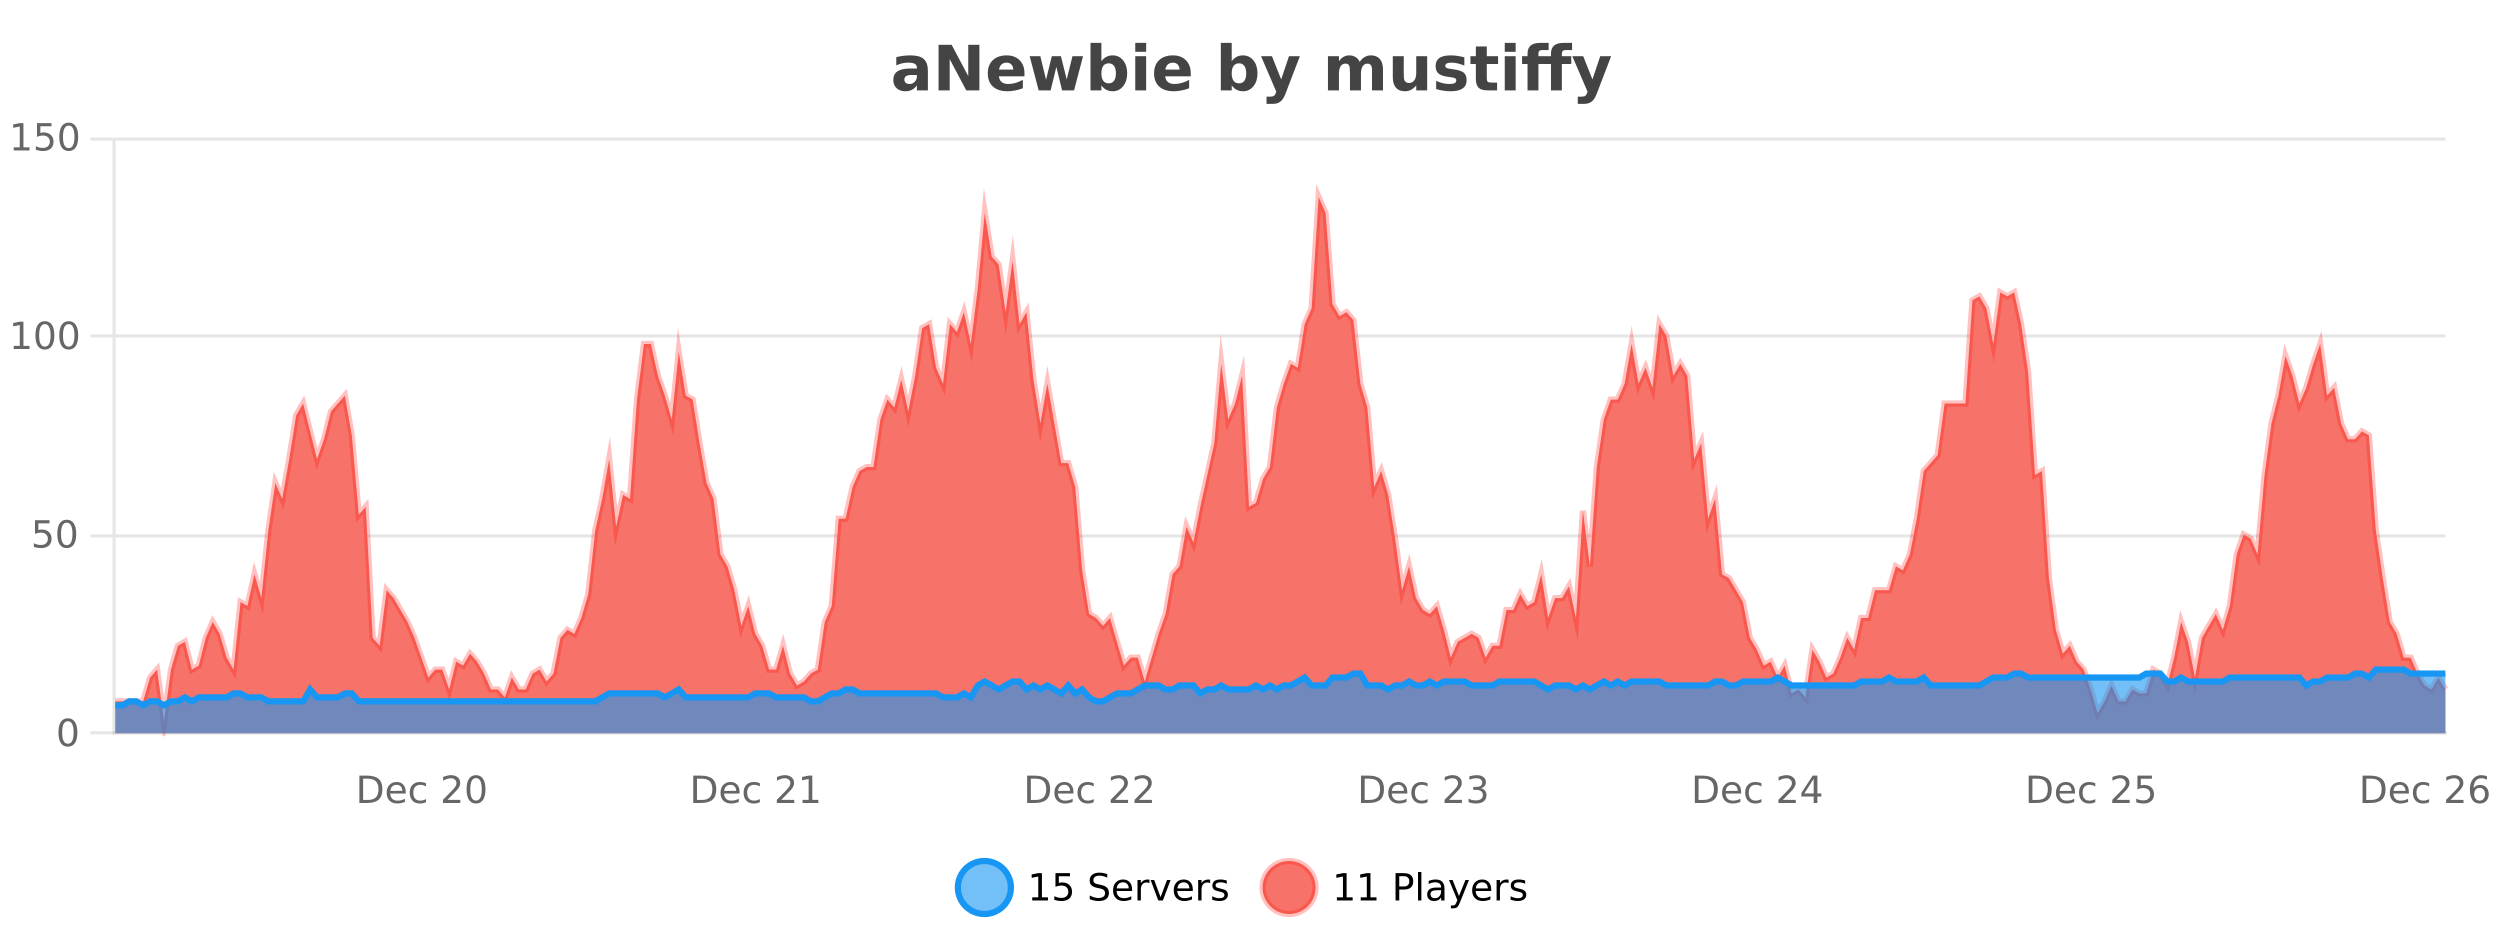 <?xml version="1.0" encoding="UTF-8"?>
<svg xmlns="http://www.w3.org/2000/svg" xmlns:xlink="http://www.w3.org/1999/xlink" width="800pt" height="300pt" viewBox="0 0 800 300" version="1.1">
<defs>
<clipPath id="clip1">
  <path d="M 278 263 L 352 263 L 352 300 L 278 300 Z M 278 263 "/>
</clipPath>
<clipPath id="clip2">
  <path d="M 375 263 L 450 263 L 450 300 L 375 300 Z M 375 263 "/>
</clipPath>
<clipPath id="clip3">
  <path d="M 36.906 63 L 782.523 63 L 782.523 234.602 L 36.906 234.602 Z M 36.906 63 "/>
</clipPath>
<clipPath id="clip4">
  <path d="M 35.906 43 L 783.527 43 L 783.527 235.602 L 35.906 235.602 Z M 35.906 43 "/>
</clipPath>
<clipPath id="clip5">
  <path d="M 36.906 214 L 782.523 214 L 782.523 234.602 L 36.906 234.602 Z M 36.906 214 "/>
</clipPath>
<clipPath id="clip6">
  <path d="M 35.906 185 L 783.527 185 L 783.527 235.602 L 35.906 235.602 Z M 35.906 185 "/>
</clipPath>
</defs>
<g id="surface1251121">
<rect x="0" y="0" width="800" height="300" style="fill:rgb(100%,100%,100%);fill-opacity:1;stroke:none;"/>
<path style="fill:none;stroke-width:1;stroke-linecap:butt;stroke-linejoin:miter;stroke:rgb(0%,0%,0%);stroke-opacity:0.098;stroke-miterlimit:10;" d="M 37 234.5 L 782.523 234.5 "/>
<path style="fill:none;stroke-width:1;stroke-linecap:butt;stroke-linejoin:miter;stroke:rgb(0%,0%,0%);stroke-opacity:0.098;stroke-miterlimit:10;" d="M 28.906 234.5 L 36 234.5 "/>
<path style="fill:none;stroke-width:1;stroke-linecap:butt;stroke-linejoin:miter;stroke:rgb(0%,0%,0%);stroke-opacity:0.098;stroke-miterlimit:10;" d="M 37 171.5 L 782.523 171.5 "/>
<path style="fill:none;stroke-width:1;stroke-linecap:butt;stroke-linejoin:miter;stroke:rgb(0%,0%,0%);stroke-opacity:0.098;stroke-miterlimit:10;" d="M 28.906 171.5 L 36 171.5 "/>
<path style="fill:none;stroke-width:1;stroke-linecap:butt;stroke-linejoin:miter;stroke:rgb(0%,0%,0%);stroke-opacity:0.098;stroke-miterlimit:10;" d="M 37 107.5 L 782.523 107.5 "/>
<path style="fill:none;stroke-width:1;stroke-linecap:butt;stroke-linejoin:miter;stroke:rgb(0%,0%,0%);stroke-opacity:0.098;stroke-miterlimit:10;" d="M 28.906 107.5 L 36 107.5 "/>
<path style="fill:none;stroke-width:1;stroke-linecap:butt;stroke-linejoin:miter;stroke:rgb(0%,0%,0%);stroke-opacity:0.098;stroke-miterlimit:10;" d="M 37 44.5 L 782.523 44.5 "/>
<path style="fill:none;stroke-width:1;stroke-linecap:butt;stroke-linejoin:miter;stroke:rgb(0%,0%,0%);stroke-opacity:0.098;stroke-miterlimit:10;" d="M 28.906 44.5 L 36 44.5 "/>
<path style=" stroke:none;fill-rule:nonzero;fill:rgb(9.02%,58.824%,95.294%);fill-opacity:0.6;" d="M 323.488 284 C 323.488 288.688 319.688 292.484 315.004 292.484 C 310.316 292.484 306.52 288.688 306.52 284 C 306.52 279.312 310.316 275.516 315.004 275.516 C 319.688 275.516 323.488 279.312 323.488 284 Z M 323.488 284 "/>
<g clip-path="url(#clip1)" clip-rule="nonzero">
<path style="fill:none;stroke-width:2;stroke-linecap:butt;stroke-linejoin:miter;stroke:rgb(9.02%,58.824%,95.294%);stroke-opacity:1;stroke-miterlimit:10;" d="M 323.488 284 C 323.488 288.688 319.688 292.484 315.004 292.484 C 310.316 292.484 306.52 288.688 306.52 284 C 306.52 279.312 310.316 275.516 315.004 275.516 C 319.688 275.516 323.488 279.312 323.488 284 Z M 323.488 284 "/>
</g>
<path style=" stroke:none;fill-rule:nonzero;fill:rgb(0%,0%,0%);fill-opacity:1;" d="M 330.305 287.156 L 332.242 287.156 L 332.242 280.484 L 330.133 280.906 L 330.133 279.828 L 332.227 279.406 L 333.414 279.406 L 333.414 287.156 L 335.352 287.156 L 335.352 288.156 L 330.305 288.156 Z M 337.75 279.406 L 342.391 279.406 L 342.391 280.406 L 338.828 280.406 L 338.828 282.547 C 339.004 282.484 339.176 282.445 339.344 282.422 C 339.52 282.391 339.691 282.375 339.859 282.375 C 340.836 282.375 341.613 282.648 342.188 283.188 C 342.758 283.719 343.047 284.438 343.047 285.344 C 343.047 286.293 342.75 287.027 342.156 287.547 C 341.57 288.07 340.75 288.328 339.688 288.328 C 339.312 288.328 338.93 288.297 338.547 288.234 C 338.172 288.172 337.781 288.078 337.375 287.953 L 337.375 286.766 C 337.727 286.953 338.094 287.094 338.469 287.188 C 338.844 287.281 339.238 287.328 339.656 287.328 C 340.332 287.328 340.867 287.152 341.266 286.797 C 341.66 286.445 341.859 285.961 341.859 285.344 C 341.859 284.742 341.66 284.262 341.266 283.906 C 340.867 283.555 340.332 283.375 339.656 283.375 C 339.344 283.375 339.023 283.414 338.703 283.484 C 338.391 283.547 338.07 283.652 337.75 283.797 Z M 354.324 279.688 L 354.324 280.844 C 353.875 280.637 353.449 280.48 353.043 280.375 C 352.645 280.262 352.266 280.203 351.902 280.203 C 351.254 280.203 350.754 280.328 350.402 280.578 C 350.059 280.828 349.887 281.188 349.887 281.656 C 349.887 282.043 350 282.336 350.23 282.531 C 350.457 282.73 350.902 282.887 351.559 283 L 352.262 283.156 C 353.145 283.324 353.797 283.621 354.215 284.047 C 354.641 284.465 354.855 285.027 354.855 285.734 C 354.855 286.59 354.566 287.234 353.996 287.672 C 353.434 288.109 352.598 288.328 351.496 288.328 C 351.09 288.328 350.652 288.281 350.184 288.188 C 349.715 288.094 349.23 287.953 348.73 287.766 L 348.73 286.547 C 349.207 286.82 349.676 287.023 350.137 287.156 C 350.605 287.293 351.059 287.359 351.496 287.359 C 352.172 287.359 352.691 287.23 353.059 286.969 C 353.434 286.699 353.621 286.32 353.621 285.828 C 353.621 285.402 353.484 285.07 353.215 284.828 C 352.953 284.578 352.52 284.398 351.918 284.281 L 351.199 284.141 C 350.312 283.965 349.672 283.688 349.277 283.312 C 348.891 282.938 348.699 282.418 348.699 281.75 C 348.699 280.969 348.969 280.359 349.512 279.922 C 350.051 279.477 350.801 279.25 351.762 279.25 C 352.176 279.25 352.594 279.289 353.012 279.359 C 353.438 279.434 353.875 279.543 354.324 279.688 Z M 362.27 284.609 L 362.27 285.125 L 357.301 285.125 C 357.352 285.875 357.574 286.445 357.973 286.828 C 358.379 287.215 358.934 287.406 359.645 287.406 C 360.059 287.406 360.461 287.359 360.848 287.266 C 361.242 287.164 361.633 287.008 362.02 286.797 L 362.02 287.828 C 361.621 287.984 361.223 288.105 360.816 288.188 C 360.41 288.281 359.996 288.328 359.582 288.328 C 358.539 288.328 357.711 288.027 357.098 287.422 C 356.48 286.809 356.176 285.98 356.176 284.938 C 356.176 283.867 356.465 283.016 357.051 282.391 C 357.633 281.758 358.414 281.438 359.395 281.438 C 360.277 281.438 360.977 281.727 361.488 282.297 C 362.008 282.859 362.27 283.633 362.27 284.609 Z M 361.191 284.281 C 361.18 283.699 361.012 283.23 360.691 282.875 C 360.367 282.523 359.941 282.344 359.41 282.344 C 358.805 282.344 358.32 282.516 357.957 282.859 C 357.602 283.203 357.398 283.684 357.348 284.297 Z M 367.84 282.594 C 367.715 282.531 367.578 282.484 367.434 282.453 C 367.297 282.414 367.141 282.391 366.965 282.391 C 366.359 282.391 365.891 282.59 365.559 282.984 C 365.234 283.383 365.074 283.953 365.074 284.703 L 365.074 288.156 L 363.996 288.156 L 363.996 281.594 L 365.074 281.594 L 365.074 282.609 C 365.301 282.215 365.598 281.922 365.965 281.734 C 366.328 281.539 366.77 281.438 367.293 281.438 C 367.363 281.438 367.441 281.445 367.527 281.453 C 367.621 281.465 367.719 281.48 367.824 281.5 Z M 368.195 281.594 L 369.336 281.594 L 371.383 287.094 L 373.445 281.594 L 374.586 281.594 L 372.117 288.156 L 370.648 288.156 Z M 381.688 284.609 L 381.688 285.125 L 376.719 285.125 C 376.77 285.875 376.992 286.445 377.391 286.828 C 377.797 287.215 378.352 287.406 379.062 287.406 C 379.477 287.406 379.879 287.359 380.266 287.266 C 380.66 287.164 381.051 287.008 381.438 286.797 L 381.438 287.828 C 381.039 287.984 380.641 288.105 380.234 288.188 C 379.828 288.281 379.414 288.328 379 288.328 C 377.957 288.328 377.129 288.027 376.516 287.422 C 375.898 286.809 375.594 285.98 375.594 284.938 C 375.594 283.867 375.883 283.016 376.469 282.391 C 377.051 281.758 377.832 281.438 378.812 281.438 C 379.695 281.438 380.395 281.727 380.906 282.297 C 381.426 282.859 381.688 283.633 381.688 284.609 Z M 380.609 284.281 C 380.598 283.699 380.43 283.23 380.109 282.875 C 379.785 282.523 379.359 282.344 378.828 282.344 C 378.223 282.344 377.738 282.516 377.375 282.859 C 377.02 283.203 376.816 283.684 376.766 284.297 Z M 387.258 282.594 C 387.133 282.531 386.996 282.484 386.852 282.453 C 386.715 282.414 386.559 282.391 386.383 282.391 C 385.777 282.391 385.309 282.59 384.977 282.984 C 384.652 283.383 384.492 283.953 384.492 284.703 L 384.492 288.156 L 383.414 288.156 L 383.414 281.594 L 384.492 281.594 L 384.492 282.609 C 384.719 282.215 385.016 281.922 385.383 281.734 C 385.746 281.539 386.188 281.438 386.711 281.438 C 386.781 281.438 386.859 281.445 386.945 281.453 C 387.039 281.465 387.137 281.48 387.242 281.5 Z M 392.566 281.781 L 392.566 282.812 C 392.262 282.656 391.945 282.543 391.613 282.469 C 391.289 282.387 390.949 282.344 390.598 282.344 C 390.066 282.344 389.664 282.43 389.395 282.594 C 389.121 282.75 388.988 282.996 388.988 283.328 C 388.988 283.578 389.082 283.777 389.27 283.922 C 389.465 284.059 389.855 284.188 390.441 284.312 L 390.801 284.406 C 391.57 284.562 392.117 284.793 392.441 285.094 C 392.762 285.398 392.926 285.812 392.926 286.344 C 392.926 286.961 392.68 287.445 392.191 287.797 C 391.711 288.152 391.051 288.328 390.207 288.328 C 389.852 288.328 389.48 288.289 389.098 288.219 C 388.723 288.156 388.324 288.059 387.91 287.922 L 387.91 286.797 C 388.305 287.008 388.695 287.164 389.082 287.266 C 389.465 287.371 389.852 287.422 390.238 287.422 C 390.738 287.422 391.121 287.34 391.395 287.172 C 391.676 286.996 391.816 286.746 391.816 286.422 C 391.816 286.133 391.715 285.906 391.52 285.75 C 391.32 285.594 390.887 285.445 390.223 285.297 L 389.848 285.219 C 389.18 285.074 388.695 284.855 388.395 284.562 C 388.102 284.273 387.957 283.875 387.957 283.375 C 387.957 282.75 388.176 282.273 388.613 281.938 C 389.051 281.605 389.668 281.438 390.473 281.438 C 390.867 281.438 391.242 281.469 391.598 281.531 C 391.949 281.586 392.273 281.668 392.566 281.781 Z M 325.004 277.016 "/>
<path style=" stroke:none;fill-rule:nonzero;fill:rgb(96.863%,44.706%,40.784%);fill-opacity:1;" d="M 420.988 284 C 420.988 288.688 417.191 292.484 412.504 292.484 C 407.82 292.484 404.02 288.688 404.02 284 C 404.02 279.312 407.82 275.516 412.504 275.516 C 417.191 275.516 420.988 279.312 420.988 284 Z M 420.988 284 "/>
<g clip-path="url(#clip2)" clip-rule="nonzero">
<path style="fill:none;stroke-width:2;stroke-linecap:butt;stroke-linejoin:miter;stroke:rgb(100%,4.706%,0%);stroke-opacity:0.247;stroke-miterlimit:10;" d="M 420.988 284 C 420.988 288.688 417.191 292.484 412.504 292.484 C 407.82 292.484 404.02 288.688 404.02 284 C 404.02 279.312 407.82 275.516 412.504 275.516 C 417.191 275.516 420.988 279.312 420.988 284 Z M 420.988 284 "/>
</g>
<path style=" stroke:none;fill-rule:nonzero;fill:rgb(0%,0%,0%);fill-opacity:1;" d="M 427.805 287.156 L 429.742 287.156 L 429.742 280.484 L 427.633 280.906 L 427.633 279.828 L 429.727 279.406 L 430.914 279.406 L 430.914 287.156 L 432.852 287.156 L 432.852 288.156 L 427.805 288.156 Z M 435.438 287.156 L 437.375 287.156 L 437.375 280.484 L 435.266 280.906 L 435.266 279.828 L 437.359 279.406 L 438.547 279.406 L 438.547 287.156 L 440.484 287.156 L 440.484 288.156 L 435.438 288.156 Z M 447.762 280.375 L 447.762 283.672 L 449.246 283.672 C 449.797 283.672 450.223 283.531 450.527 283.25 C 450.828 282.961 450.98 282.547 450.98 282.016 C 450.98 281.496 450.828 281.094 450.527 280.812 C 450.223 280.523 449.797 280.375 449.246 280.375 Z M 446.574 279.406 L 449.246 279.406 C 450.234 279.406 450.98 279.633 451.48 280.078 C 451.98 280.516 452.23 281.164 452.23 282.016 C 452.23 282.883 451.98 283.539 451.48 283.984 C 450.98 284.422 450.234 284.641 449.246 284.641 L 447.762 284.641 L 447.762 288.156 L 446.574 288.156 Z M 453.766 279.031 L 454.844 279.031 L 454.844 288.156 L 453.766 288.156 Z M 460.082 284.859 C 459.215 284.859 458.613 284.961 458.27 285.156 C 457.934 285.355 457.77 285.695 457.77 286.172 C 457.77 286.559 457.895 286.867 458.145 287.094 C 458.402 287.312 458.746 287.422 459.176 287.422 C 459.777 287.422 460.258 287.215 460.613 286.797 C 460.977 286.371 461.16 285.805 461.16 285.094 L 461.16 284.859 Z M 462.238 284.406 L 462.238 288.156 L 461.16 288.156 L 461.16 287.156 C 460.91 287.555 460.602 287.852 460.238 288.047 C 459.871 288.234 459.426 288.328 458.895 288.328 C 458.215 288.328 457.68 288.141 457.285 287.766 C 456.887 287.383 456.691 286.875 456.691 286.25 C 456.691 285.512 456.934 284.953 457.426 284.578 C 457.926 284.203 458.664 284.016 459.645 284.016 L 461.16 284.016 L 461.16 283.906 C 461.16 283.406 460.992 283.023 460.66 282.75 C 460.336 282.48 459.883 282.344 459.301 282.344 C 458.926 282.344 458.555 282.391 458.191 282.484 C 457.836 282.578 457.496 282.715 457.176 282.891 L 457.176 281.891 C 457.57 281.734 457.949 281.621 458.316 281.547 C 458.691 281.477 459.055 281.438 459.41 281.438 C 460.355 281.438 461.066 281.684 461.535 282.172 C 462.004 282.664 462.238 283.406 462.238 284.406 Z M 467.188 288.766 C 466.883 289.547 466.586 290.055 466.297 290.297 C 466.004 290.535 465.617 290.656 465.141 290.656 L 464.281 290.656 L 464.281 289.75 L 464.906 289.75 C 465.207 289.75 465.438 289.676 465.594 289.531 C 465.758 289.395 465.941 289.066 466.141 288.547 L 466.344 288.047 L 463.688 281.594 L 464.828 281.594 L 466.875 286.719 L 468.938 281.594 L 470.078 281.594 Z M 477.18 284.609 L 477.18 285.125 L 472.211 285.125 C 472.262 285.875 472.484 286.445 472.883 286.828 C 473.289 287.215 473.844 287.406 474.555 287.406 C 474.969 287.406 475.371 287.359 475.758 287.266 C 476.152 287.164 476.543 287.008 476.93 286.797 L 476.93 287.828 C 476.531 287.984 476.133 288.105 475.727 288.188 C 475.32 288.281 474.906 288.328 474.492 288.328 C 473.449 288.328 472.621 288.027 472.008 287.422 C 471.391 286.809 471.086 285.98 471.086 284.938 C 471.086 283.867 471.375 283.016 471.961 282.391 C 472.543 281.758 473.324 281.438 474.305 281.438 C 475.188 281.438 475.887 281.727 476.398 282.297 C 476.918 282.859 477.18 283.633 477.18 284.609 Z M 476.102 284.281 C 476.09 283.699 475.922 283.23 475.602 282.875 C 475.277 282.523 474.852 282.344 474.32 282.344 C 473.715 282.344 473.23 282.516 472.867 282.859 C 472.512 283.203 472.309 283.684 472.258 284.297 Z M 482.75 282.594 C 482.625 282.531 482.488 282.484 482.344 282.453 C 482.207 282.414 482.051 282.391 481.875 282.391 C 481.27 282.391 480.801 282.59 480.469 282.984 C 480.145 283.383 479.984 283.953 479.984 284.703 L 479.984 288.156 L 478.906 288.156 L 478.906 281.594 L 479.984 281.594 L 479.984 282.609 C 480.211 282.215 480.508 281.922 480.875 281.734 C 481.238 281.539 481.68 281.438 482.203 281.438 C 482.273 281.438 482.352 281.445 482.438 281.453 C 482.531 281.465 482.629 281.48 482.734 281.5 Z M 488.055 281.781 L 488.055 282.812 C 487.75 282.656 487.434 282.543 487.102 282.469 C 486.777 282.387 486.438 282.344 486.086 282.344 C 485.555 282.344 485.152 282.43 484.883 282.594 C 484.609 282.75 484.477 282.996 484.477 283.328 C 484.477 283.578 484.57 283.777 484.758 283.922 C 484.953 284.059 485.344 284.188 485.93 284.312 L 486.289 284.406 C 487.059 284.562 487.605 284.793 487.93 285.094 C 488.25 285.398 488.414 285.812 488.414 286.344 C 488.414 286.961 488.168 287.445 487.68 287.797 C 487.199 288.152 486.539 288.328 485.695 288.328 C 485.34 288.328 484.969 288.289 484.586 288.219 C 484.211 288.156 483.812 288.059 483.398 287.922 L 483.398 286.797 C 483.793 287.008 484.184 287.164 484.57 287.266 C 484.953 287.371 485.34 287.422 485.727 287.422 C 486.227 287.422 486.609 287.34 486.883 287.172 C 487.164 286.996 487.305 286.746 487.305 286.422 C 487.305 286.133 487.203 285.906 487.008 285.75 C 486.809 285.594 486.375 285.445 485.711 285.297 L 485.336 285.219 C 484.668 285.074 484.184 284.855 483.883 284.562 C 483.59 284.273 483.445 283.875 483.445 283.375 C 483.445 282.75 483.664 282.273 484.102 281.938 C 484.539 281.605 485.156 281.438 485.961 281.438 C 486.355 281.438 486.73 281.469 487.086 281.531 C 487.438 281.586 487.762 281.668 488.055 281.781 Z M 422.504 277.016 "/>
<path style=" stroke:none;fill-rule:nonzero;fill:rgb(26.667%,26.667%,26.667%);fill-opacity:1;" d="M 291.578 24 C 290.848 24 290.301 24.125 289.938 24.375 C 289.57 24.617 289.391 24.98 289.391 25.469 C 289.391 25.906 289.535 26.25 289.828 26.5 C 290.129 26.75 290.539 26.875 291.062 26.875 C 291.719 26.875 292.27 26.641 292.719 26.172 C 293.176 25.703 293.406 25.117 293.406 24.406 L 293.406 24 Z M 296.922 22.688 L 296.922 28.922 L 293.406 28.922 L 293.406 27.297 C 292.938 27.965 292.406 28.449 291.812 28.75 C 291.227 29.051 290.516 29.203 289.672 29.203 C 288.547 29.203 287.629 28.875 286.922 28.219 C 286.211 27.555 285.859 26.695 285.859 25.641 C 285.859 24.359 286.297 23.422 287.172 22.828 C 288.055 22.227 289.445 21.922 291.344 21.922 L 293.406 21.922 L 293.406 21.641 C 293.406 21.09 293.188 20.688 292.75 20.438 C 292.312 20.18 291.629 20.047 290.703 20.047 C 289.953 20.047 289.254 20.125 288.609 20.281 C 287.961 20.43 287.363 20.648 286.812 20.938 L 286.812 18.281 C 287.562 18.094 288.312 17.953 289.062 17.859 C 289.82 17.766 290.582 17.719 291.344 17.719 C 293.312 17.719 294.734 18.109 295.609 18.891 C 296.484 19.664 296.922 20.93 296.922 22.688 Z M 300.34 14.344 L 304.527 14.344 L 309.84 24.344 L 309.84 14.344 L 313.402 14.344 L 313.402 28.922 L 309.199 28.922 L 303.902 18.922 L 303.902 28.922 L 300.34 28.922 Z M 327.828 23.422 L 327.828 24.422 L 319.656 24.422 C 319.738 25.246 320.035 25.859 320.547 26.266 C 321.055 26.672 321.766 26.875 322.672 26.875 C 323.41 26.875 324.164 26.766 324.938 26.547 C 325.707 26.328 326.5 26 327.312 25.562 L 327.312 28.25 C 326.488 28.562 325.66 28.797 324.828 28.953 C 324.004 29.117 323.18 29.203 322.359 29.203 C 320.379 29.203 318.836 28.703 317.734 27.703 C 316.641 26.695 316.094 25.281 316.094 23.469 C 316.094 21.68 316.629 20.273 317.703 19.25 C 318.785 18.23 320.27 17.719 322.156 17.719 C 323.875 17.719 325.25 18.242 326.281 19.281 C 327.312 20.312 327.828 21.695 327.828 23.422 Z M 324.234 22.266 C 324.234 21.602 324.039 21.062 323.656 20.656 C 323.27 20.25 322.766 20.047 322.141 20.047 C 321.461 20.047 320.91 20.242 320.484 20.625 C 320.066 21 319.805 21.547 319.703 22.266 Z M 329.5 17.984 L 332.906 17.984 L 334.734 25.516 L 336.578 17.984 L 339.5 17.984 L 341.344 25.438 L 343.188 17.984 L 346.578 17.984 L 343.703 28.922 L 339.875 28.922 L 338.031 21.406 L 336.203 28.922 L 332.375 28.922 Z M 354.773 26.672 C 355.523 26.672 356.094 26.402 356.492 25.859 C 356.887 25.309 357.086 24.512 357.086 23.469 C 357.086 22.43 356.887 21.637 356.492 21.094 C 356.094 20.543 355.523 20.266 354.773 20.266 C 354.023 20.266 353.445 20.543 353.039 21.094 C 352.641 21.637 352.445 22.43 352.445 23.469 C 352.445 24.5 352.641 25.293 353.039 25.844 C 353.445 26.398 354.023 26.672 354.773 26.672 Z M 352.445 19.578 C 352.934 18.945 353.469 18.477 354.055 18.172 C 354.637 17.871 355.309 17.719 356.07 17.719 C 357.422 17.719 358.531 18.258 359.398 19.328 C 360.262 20.402 360.695 21.781 360.695 23.469 C 360.695 25.148 360.262 26.523 359.398 27.594 C 358.531 28.668 357.422 29.203 356.07 29.203 C 355.309 29.203 354.637 29.051 354.055 28.75 C 353.469 28.449 352.934 27.98 352.445 27.344 L 352.445 28.922 L 348.961 28.922 L 348.961 13.719 L 352.445 13.719 Z M 363.281 17.984 L 366.766 17.984 L 366.766 28.922 L 363.281 28.922 Z M 363.281 13.719 L 366.766 13.719 L 366.766 16.578 L 363.281 16.578 Z M 381.039 23.422 L 381.039 24.422 L 372.867 24.422 C 372.949 25.246 373.246 25.859 373.758 26.266 C 374.266 26.672 374.977 26.875 375.883 26.875 C 376.621 26.875 377.375 26.766 378.148 26.547 C 378.918 26.328 379.711 26 380.523 25.562 L 380.523 28.25 C 379.699 28.562 378.871 28.797 378.039 28.953 C 377.215 29.117 376.391 29.203 375.57 29.203 C 373.59 29.203 372.047 28.703 370.945 27.703 C 369.852 26.695 369.305 25.281 369.305 23.469 C 369.305 21.68 369.84 20.273 370.914 19.25 C 371.996 18.23 373.48 17.719 375.367 17.719 C 377.086 17.719 378.461 18.242 379.492 19.281 C 380.523 20.312 381.039 21.695 381.039 23.422 Z M 377.445 22.266 C 377.445 21.602 377.25 21.062 376.867 20.656 C 376.48 20.25 375.977 20.047 375.352 20.047 C 374.672 20.047 374.121 20.242 373.695 20.625 C 373.277 21 373.016 21.547 372.914 22.266 Z M 396.477 26.672 C 397.227 26.672 397.797 26.402 398.195 25.859 C 398.59 25.309 398.789 24.512 398.789 23.469 C 398.789 22.43 398.59 21.637 398.195 21.094 C 397.797 20.543 397.227 20.266 396.477 20.266 C 395.727 20.266 395.148 20.543 394.742 21.094 C 394.344 21.637 394.148 22.43 394.148 23.469 C 394.148 24.5 394.344 25.293 394.742 25.844 C 395.148 26.398 395.727 26.672 396.477 26.672 Z M 394.148 19.578 C 394.637 18.945 395.172 18.477 395.758 18.172 C 396.34 17.871 397.012 17.719 397.773 17.719 C 399.125 17.719 400.234 18.258 401.102 19.328 C 401.965 20.402 402.398 21.781 402.398 23.469 C 402.398 25.148 401.965 26.523 401.102 27.594 C 400.234 28.668 399.125 29.203 397.773 29.203 C 397.012 29.203 396.34 29.051 395.758 28.75 C 395.172 28.449 394.637 27.98 394.148 27.344 L 394.148 28.922 L 390.664 28.922 L 390.664 13.719 L 394.148 13.719 Z M 403.539 17.984 L 407.023 17.984 L 409.977 25.406 L 412.477 17.984 L 415.961 17.984 L 411.367 29.953 C 410.906 31.172 410.367 32.02 409.742 32.5 C 409.125 32.988 408.32 33.234 407.32 33.234 L 405.289 33.234 L 405.289 30.938 L 406.383 30.938 C 406.977 30.938 407.406 30.844 407.68 30.656 C 407.949 30.469 408.156 30.129 408.305 29.641 L 408.414 29.344 Z M 435.102 19.797 C 435.547 19.121 436.074 18.605 436.68 18.25 C 437.293 17.898 437.965 17.719 438.695 17.719 C 439.945 17.719 440.898 18.109 441.555 18.891 C 442.219 19.664 442.555 20.789 442.555 22.266 L 442.555 28.922 L 439.039 28.922 L 439.039 23.219 C 439.039 23.137 439.039 23.047 439.039 22.953 C 439.047 22.859 439.055 22.73 439.055 22.562 C 439.055 21.793 438.938 21.234 438.711 20.891 C 438.48 20.539 438.109 20.359 437.602 20.359 C 436.945 20.359 436.434 20.637 436.07 21.188 C 435.703 21.73 435.516 22.516 435.508 23.547 L 435.508 28.922 L 431.992 28.922 L 431.992 23.219 C 431.992 22.012 431.887 21.234 431.68 20.891 C 431.469 20.539 431.102 20.359 430.57 20.359 C 429.891 20.359 429.371 20.637 429.008 21.188 C 428.641 21.73 428.461 22.516 428.461 23.547 L 428.461 28.922 L 424.945 28.922 L 424.945 17.984 L 428.461 17.984 L 428.461 19.578 C 428.898 18.965 429.391 18.5 429.945 18.188 C 430.496 17.875 431.109 17.719 431.789 17.719 C 432.539 17.719 433.203 17.902 433.789 18.266 C 434.371 18.633 434.809 19.141 435.102 19.797 Z M 445.695 24.656 L 445.695 17.984 L 449.211 17.984 L 449.211 19.078 C 449.211 19.672 449.203 20.418 449.195 21.312 C 449.195 22.211 449.195 22.805 449.195 23.094 C 449.195 23.98 449.215 24.617 449.258 25 C 449.309 25.387 449.387 25.668 449.492 25.844 C 449.637 26.074 449.824 26.25 450.055 26.375 C 450.281 26.5 450.547 26.562 450.852 26.562 C 451.578 26.562 452.152 26.281 452.57 25.719 C 452.984 25.156 453.195 24.383 453.195 23.391 L 453.195 17.984 L 456.695 17.984 L 456.695 28.922 L 453.195 28.922 L 453.195 27.344 C 452.664 27.98 452.102 28.449 451.508 28.75 C 450.922 29.051 450.277 29.203 449.57 29.203 C 448.309 29.203 447.344 28.82 446.68 28.047 C 446.023 27.266 445.695 26.137 445.695 24.656 Z M 468.586 18.328 L 468.586 20.984 C 467.844 20.672 467.125 20.438 466.43 20.281 C 465.73 20.125 465.07 20.047 464.445 20.047 C 463.789 20.047 463.297 20.133 462.977 20.297 C 462.652 20.465 462.492 20.719 462.492 21.062 C 462.492 21.344 462.609 21.559 462.852 21.703 C 463.102 21.852 463.539 21.961 464.164 22.031 L 464.789 22.125 C 466.578 22.355 467.781 22.73 468.398 23.25 C 469.012 23.773 469.32 24.59 469.32 25.703 C 469.32 26.871 468.887 27.746 468.023 28.328 C 467.168 28.914 465.891 29.203 464.195 29.203 C 463.465 29.203 462.715 29.145 461.945 29.031 C 461.172 28.918 460.383 28.746 459.57 28.516 L 459.57 25.859 C 460.266 26.203 460.98 26.461 461.711 26.625 C 462.438 26.793 463.184 26.875 463.945 26.875 C 464.633 26.875 465.148 26.781 465.492 26.594 C 465.836 26.406 466.008 26.125 466.008 25.75 C 466.008 25.438 465.887 25.211 465.648 25.062 C 465.406 24.906 464.934 24.789 464.227 24.703 L 463.617 24.625 C 462.055 24.43 460.961 24.07 460.336 23.547 C 459.711 23.016 459.398 22.215 459.398 21.141 C 459.398 19.984 459.793 19.125 460.586 18.562 C 461.387 18 462.605 17.719 464.242 17.719 C 464.887 17.719 465.562 17.773 466.273 17.875 C 466.98 17.969 467.75 18.121 468.586 18.328 Z M 475.773 14.875 L 475.773 17.984 L 479.383 17.984 L 479.383 20.484 L 475.773 20.484 L 475.773 25.125 C 475.773 25.637 475.871 25.98 476.07 26.156 C 476.277 26.336 476.68 26.422 477.273 26.422 L 479.07 26.422 L 479.07 28.922 L 476.07 28.922 C 474.695 28.922 473.715 28.637 473.133 28.062 C 472.559 27.48 472.273 26.5 472.273 25.125 L 472.273 20.484 L 470.539 20.484 L 470.539 17.984 L 472.273 17.984 L 472.273 14.875 Z M 481.523 17.984 L 485.008 17.984 L 485.008 28.922 L 481.523 28.922 Z M 481.523 13.719 L 485.008 13.719 L 485.008 16.578 L 481.523 16.578 Z M 495.562 13.719 L 495.562 16.016 L 493.625 16.016 C 493.133 16.016 492.789 16.105 492.594 16.281 C 492.395 16.469 492.297 16.781 492.297 17.219 L 492.297 17.984 L 496.312 17.984 L 496.312 17.219 C 496.312 16.031 496.641 15.152 497.297 14.578 C 497.961 14.008 498.992 13.719 500.391 13.719 L 503.062 13.719 L 503.062 16.016 L 501.125 16.016 C 500.633 16.016 500.289 16.105 500.094 16.281 C 499.895 16.469 499.797 16.781 499.797 17.219 L 499.797 17.984 L 502.797 17.984 L 502.797 20.484 L 499.797 20.484 L 499.797 28.922 L 496.312 28.922 L 496.312 20.484 L 492.297 20.484 L 492.297 28.922 L 488.812 28.922 L 488.812 20.484 L 487.062 20.484 L 487.062 17.984 L 488.812 17.984 L 488.812 17.219 C 488.812 16.031 489.141 15.152 489.797 14.578 C 490.461 14.008 491.492 13.719 492.891 13.719 Z M 503.141 17.984 L 506.625 17.984 L 509.578 25.406 L 512.078 17.984 L 515.562 17.984 L 510.969 29.953 C 510.508 31.172 509.969 32.02 509.344 32.5 C 508.727 32.988 507.922 33.234 506.922 33.234 L 504.891 33.234 L 504.891 30.938 L 505.984 30.938 C 506.578 30.938 507.008 30.844 507.281 30.656 C 507.551 30.469 507.758 30.129 507.906 29.641 L 508.016 29.344 Z M 285 10.359 "/>
<path style="fill:none;stroke-width:1;stroke-linecap:butt;stroke-linejoin:miter;stroke:rgb(0%,0%,0%);stroke-opacity:0.098;stroke-miterlimit:10;" d="M 36 234.5 L 783 234.5 "/>
<path style=" stroke:none;fill-rule:nonzero;fill:rgb(40%,40%,40%);fill-opacity:1;" d="M 116.195 249.172 L 116.195 255.984 L 117.633 255.984 C 118.84 255.984 119.719 255.715 120.273 255.172 C 120.836 254.621 121.117 253.75 121.117 252.562 C 121.117 251.398 120.836 250.543 120.273 250 C 119.719 249.449 118.84 249.172 117.633 249.172 Z M 115.008 248.203 L 117.445 248.203 C 119.141 248.203 120.387 248.559 121.18 249.266 C 121.969 249.965 122.367 251.062 122.367 252.562 C 122.367 254.074 121.965 255.184 121.164 255.891 C 120.371 256.602 119.133 256.953 117.445 256.953 L 115.008 256.953 Z M 129.828 253.406 L 129.828 253.922 L 124.859 253.922 C 124.91 254.672 125.133 255.242 125.531 255.625 C 125.938 256.012 126.492 256.203 127.203 256.203 C 127.617 256.203 128.02 256.156 128.406 256.062 C 128.801 255.961 129.191 255.805 129.578 255.594 L 129.578 256.625 C 129.18 256.781 128.781 256.902 128.375 256.984 C 127.969 257.078 127.555 257.125 127.141 257.125 C 126.098 257.125 125.27 256.824 124.656 256.219 C 124.039 255.605 123.734 254.777 123.734 253.734 C 123.734 252.664 124.023 251.812 124.609 251.188 C 125.191 250.555 125.973 250.234 126.953 250.234 C 127.836 250.234 128.535 250.523 129.047 251.094 C 129.566 251.656 129.828 252.43 129.828 253.406 Z M 128.75 253.078 C 128.738 252.496 128.57 252.027 128.25 251.672 C 127.926 251.32 127.5 251.141 126.969 251.141 C 126.363 251.141 125.879 251.312 125.516 251.656 C 125.16 252 124.957 252.48 124.906 253.094 Z M 136.32 250.641 L 136.32 251.656 C 136.008 251.48 135.699 251.352 135.398 251.266 C 135.094 251.184 134.789 251.141 134.477 251.141 C 133.766 251.141 133.219 251.367 132.836 251.812 C 132.449 252.25 132.258 252.871 132.258 253.672 C 132.258 254.477 132.449 255.102 132.836 255.547 C 133.219 255.984 133.766 256.203 134.477 256.203 C 134.789 256.203 135.094 256.164 135.398 256.078 C 135.699 255.996 136.008 255.871 136.32 255.703 L 136.32 256.703 C 136.016 256.84 135.703 256.945 135.383 257.016 C 135.059 257.086 134.715 257.125 134.352 257.125 C 133.359 257.125 132.574 256.82 131.992 256.203 C 131.406 255.578 131.117 254.734 131.117 253.672 C 131.117 252.609 131.406 251.773 131.992 251.156 C 132.586 250.543 133.398 250.234 134.43 250.234 C 134.75 250.234 135.07 250.273 135.383 250.344 C 135.703 250.406 136.016 250.508 136.32 250.641 Z M 143.168 255.953 L 147.309 255.953 L 147.309 256.953 L 141.746 256.953 L 141.746 255.953 C 142.191 255.496 142.801 254.875 143.574 254.094 C 144.355 253.305 144.844 252.793 145.043 252.562 C 145.426 252.148 145.691 251.793 145.84 251.5 C 145.996 251.199 146.074 250.906 146.074 250.625 C 146.074 250.156 145.906 249.777 145.574 249.484 C 145.25 249.195 144.828 249.047 144.309 249.047 C 143.934 249.047 143.535 249.109 143.121 249.234 C 142.715 249.359 142.277 249.559 141.809 249.828 L 141.809 248.625 C 142.285 248.438 142.73 248.297 143.137 248.203 C 143.551 248.102 143.934 248.047 144.277 248.047 C 145.184 248.047 145.906 248.277 146.449 248.734 C 146.988 249.184 147.262 249.789 147.262 250.547 C 147.262 250.902 147.191 251.242 147.059 251.562 C 146.922 251.887 146.676 252.266 146.324 252.703 C 146.219 252.82 145.906 253.148 145.387 253.688 C 144.863 254.23 144.125 254.984 143.168 255.953 Z M 152.32 248.984 C 151.715 248.984 151.258 249.289 150.945 249.891 C 150.641 250.484 150.492 251.387 150.492 252.594 C 150.492 253.793 150.641 254.695 150.945 255.297 C 151.258 255.891 151.715 256.188 152.32 256.188 C 152.934 256.188 153.391 255.891 153.695 255.297 C 154.008 254.695 154.164 253.793 154.164 252.594 C 154.164 251.387 154.008 250.484 153.695 249.891 C 153.391 249.289 152.934 248.984 152.32 248.984 Z M 152.32 248.047 C 153.297 248.047 154.047 248.438 154.57 249.219 C 155.09 249.992 155.352 251.117 155.352 252.594 C 155.352 254.062 155.09 255.188 154.57 255.969 C 154.047 256.742 153.297 257.125 152.32 257.125 C 151.34 257.125 150.59 256.742 150.07 255.969 C 149.559 255.188 149.305 254.062 149.305 252.594 C 149.305 251.117 149.559 249.992 150.07 249.219 C 150.59 248.438 151.34 248.047 152.32 248.047 Z M 113.836 245.816 "/>
<path style=" stroke:none;fill-rule:nonzero;fill:rgb(40%,40%,40%);fill-opacity:1;" d="M 223.031 249.172 L 223.031 255.984 L 224.469 255.984 C 225.676 255.984 226.555 255.715 227.109 255.172 C 227.672 254.621 227.953 253.75 227.953 252.562 C 227.953 251.398 227.672 250.543 227.109 250 C 226.555 249.449 225.676 249.172 224.469 249.172 Z M 221.844 248.203 L 224.281 248.203 C 225.977 248.203 227.223 248.559 228.016 249.266 C 228.805 249.965 229.203 251.062 229.203 252.562 C 229.203 254.074 228.801 255.184 228 255.891 C 227.207 256.602 225.969 256.953 224.281 256.953 L 221.844 256.953 Z M 236.664 253.406 L 236.664 253.922 L 231.695 253.922 C 231.746 254.672 231.969 255.242 232.367 255.625 C 232.773 256.012 233.328 256.203 234.039 256.203 C 234.453 256.203 234.855 256.156 235.242 256.062 C 235.637 255.961 236.027 255.805 236.414 255.594 L 236.414 256.625 C 236.016 256.781 235.617 256.902 235.211 256.984 C 234.805 257.078 234.391 257.125 233.977 257.125 C 232.934 257.125 232.105 256.824 231.492 256.219 C 230.875 255.605 230.57 254.777 230.57 253.734 C 230.57 252.664 230.859 251.812 231.445 251.188 C 232.027 250.555 232.809 250.234 233.789 250.234 C 234.672 250.234 235.371 250.523 235.883 251.094 C 236.402 251.656 236.664 252.43 236.664 253.406 Z M 235.586 253.078 C 235.574 252.496 235.406 252.027 235.086 251.672 C 234.762 251.32 234.336 251.141 233.805 251.141 C 233.199 251.141 232.715 251.312 232.352 251.656 C 231.996 252 231.793 252.48 231.742 253.094 Z M 243.156 250.641 L 243.156 251.656 C 242.844 251.48 242.535 251.352 242.234 251.266 C 241.93 251.184 241.625 251.141 241.312 251.141 C 240.602 251.141 240.055 251.367 239.672 251.812 C 239.285 252.25 239.094 252.871 239.094 253.672 C 239.094 254.477 239.285 255.102 239.672 255.547 C 240.055 255.984 240.602 256.203 241.312 256.203 C 241.625 256.203 241.93 256.164 242.234 256.078 C 242.535 255.996 242.844 255.871 243.156 255.703 L 243.156 256.703 C 242.852 256.84 242.539 256.945 242.219 257.016 C 241.895 257.086 241.551 257.125 241.188 257.125 C 240.195 257.125 239.41 256.82 238.828 256.203 C 238.242 255.578 237.953 254.734 237.953 253.672 C 237.953 252.609 238.242 251.773 238.828 251.156 C 239.422 250.543 240.234 250.234 241.266 250.234 C 241.586 250.234 241.906 250.273 242.219 250.344 C 242.539 250.406 242.852 250.508 243.156 250.641 Z M 250.004 255.953 L 254.145 255.953 L 254.145 256.953 L 248.582 256.953 L 248.582 255.953 C 249.027 255.496 249.637 254.875 250.41 254.094 C 251.191 253.305 251.68 252.793 251.879 252.562 C 252.262 252.148 252.527 251.793 252.676 251.5 C 252.832 251.199 252.91 250.906 252.91 250.625 C 252.91 250.156 252.742 249.777 252.41 249.484 C 252.086 249.195 251.664 249.047 251.145 249.047 C 250.77 249.047 250.371 249.109 249.957 249.234 C 249.551 249.359 249.113 249.559 248.645 249.828 L 248.645 248.625 C 249.121 248.438 249.566 248.297 249.973 248.203 C 250.387 248.102 250.77 248.047 251.113 248.047 C 252.02 248.047 252.742 248.277 253.285 248.734 C 253.824 249.184 254.098 249.789 254.098 250.547 C 254.098 250.902 254.027 251.242 253.895 251.562 C 253.758 251.887 253.512 252.266 253.16 252.703 C 253.055 252.82 252.742 253.148 252.223 253.688 C 251.699 254.23 250.961 254.984 250.004 255.953 Z M 256.828 255.953 L 258.766 255.953 L 258.766 249.281 L 256.656 249.703 L 256.656 248.625 L 258.75 248.203 L 259.938 248.203 L 259.938 255.953 L 261.875 255.953 L 261.875 256.953 L 256.828 256.953 Z M 220.672 245.816 "/>
<path style=" stroke:none;fill-rule:nonzero;fill:rgb(40%,40%,40%);fill-opacity:1;" d="M 329.867 249.172 L 329.867 255.984 L 331.305 255.984 C 332.512 255.984 333.391 255.715 333.945 255.172 C 334.508 254.621 334.789 253.75 334.789 252.562 C 334.789 251.398 334.508 250.543 333.945 250 C 333.391 249.449 332.512 249.172 331.305 249.172 Z M 328.68 248.203 L 331.117 248.203 C 332.812 248.203 334.059 248.559 334.852 249.266 C 335.641 249.965 336.039 251.062 336.039 252.562 C 336.039 254.074 335.637 255.184 334.836 255.891 C 334.043 256.602 332.805 256.953 331.117 256.953 L 328.68 256.953 Z M 343.5 253.406 L 343.5 253.922 L 338.531 253.922 C 338.582 254.672 338.805 255.242 339.203 255.625 C 339.609 256.012 340.164 256.203 340.875 256.203 C 341.289 256.203 341.691 256.156 342.078 256.062 C 342.473 255.961 342.863 255.805 343.25 255.594 L 343.25 256.625 C 342.852 256.781 342.453 256.902 342.047 256.984 C 341.641 257.078 341.227 257.125 340.812 257.125 C 339.77 257.125 338.941 256.824 338.328 256.219 C 337.711 255.605 337.406 254.777 337.406 253.734 C 337.406 252.664 337.695 251.812 338.281 251.188 C 338.863 250.555 339.645 250.234 340.625 250.234 C 341.508 250.234 342.207 250.523 342.719 251.094 C 343.238 251.656 343.5 252.43 343.5 253.406 Z M 342.422 253.078 C 342.41 252.496 342.242 252.027 341.922 251.672 C 341.598 251.32 341.172 251.141 340.641 251.141 C 340.035 251.141 339.551 251.312 339.188 251.656 C 338.832 252 338.629 252.48 338.578 253.094 Z M 349.992 250.641 L 349.992 251.656 C 349.68 251.48 349.371 251.352 349.07 251.266 C 348.766 251.184 348.461 251.141 348.148 251.141 C 347.438 251.141 346.891 251.367 346.508 251.812 C 346.121 252.25 345.93 252.871 345.93 253.672 C 345.93 254.477 346.121 255.102 346.508 255.547 C 346.891 255.984 347.438 256.203 348.148 256.203 C 348.461 256.203 348.766 256.164 349.07 256.078 C 349.371 255.996 349.68 255.871 349.992 255.703 L 349.992 256.703 C 349.688 256.84 349.375 256.945 349.055 257.016 C 348.73 257.086 348.387 257.125 348.023 257.125 C 347.031 257.125 346.246 256.82 345.664 256.203 C 345.078 255.578 344.789 254.734 344.789 253.672 C 344.789 252.609 345.078 251.773 345.664 251.156 C 346.258 250.543 347.07 250.234 348.102 250.234 C 348.422 250.234 348.742 250.273 349.055 250.344 C 349.375 250.406 349.688 250.508 349.992 250.641 Z M 356.84 255.953 L 360.98 255.953 L 360.98 256.953 L 355.418 256.953 L 355.418 255.953 C 355.863 255.496 356.473 254.875 357.246 254.094 C 358.027 253.305 358.516 252.793 358.715 252.562 C 359.098 252.148 359.363 251.793 359.512 251.5 C 359.668 251.199 359.746 250.906 359.746 250.625 C 359.746 250.156 359.578 249.777 359.246 249.484 C 358.922 249.195 358.5 249.047 357.98 249.047 C 357.605 249.047 357.207 249.109 356.793 249.234 C 356.387 249.359 355.949 249.559 355.48 249.828 L 355.48 248.625 C 355.957 248.438 356.402 248.297 356.809 248.203 C 357.223 248.102 357.605 248.047 357.949 248.047 C 358.855 248.047 359.578 248.277 360.121 248.734 C 360.66 249.184 360.934 249.789 360.934 250.547 C 360.934 250.902 360.863 251.242 360.73 251.562 C 360.594 251.887 360.348 252.266 359.996 252.703 C 359.891 252.82 359.578 253.148 359.059 253.688 C 358.535 254.23 357.797 254.984 356.84 255.953 Z M 364.477 255.953 L 368.617 255.953 L 368.617 256.953 L 363.055 256.953 L 363.055 255.953 C 363.5 255.496 364.109 254.875 364.883 254.094 C 365.664 253.305 366.152 252.793 366.352 252.562 C 366.734 252.148 367 251.793 367.148 251.5 C 367.305 251.199 367.383 250.906 367.383 250.625 C 367.383 250.156 367.215 249.777 366.883 249.484 C 366.559 249.195 366.137 249.047 365.617 249.047 C 365.242 249.047 364.844 249.109 364.43 249.234 C 364.023 249.359 363.586 249.559 363.117 249.828 L 363.117 248.625 C 363.594 248.438 364.039 248.297 364.445 248.203 C 364.859 248.102 365.242 248.047 365.586 248.047 C 366.492 248.047 367.215 248.277 367.758 248.734 C 368.297 249.184 368.57 249.789 368.57 250.547 C 368.57 250.902 368.5 251.242 368.367 251.562 C 368.23 251.887 367.984 252.266 367.633 252.703 C 367.527 252.82 367.215 253.148 366.695 253.688 C 366.172 254.23 365.434 254.984 364.477 255.953 Z M 327.508 245.816 "/>
<path style=" stroke:none;fill-rule:nonzero;fill:rgb(40%,40%,40%);fill-opacity:1;" d="M 436.703 249.172 L 436.703 255.984 L 438.141 255.984 C 439.348 255.984 440.227 255.715 440.781 255.172 C 441.344 254.621 441.625 253.75 441.625 252.562 C 441.625 251.398 441.344 250.543 440.781 250 C 440.227 249.449 439.348 249.172 438.141 249.172 Z M 435.516 248.203 L 437.953 248.203 C 439.648 248.203 440.895 248.559 441.688 249.266 C 442.477 249.965 442.875 251.062 442.875 252.562 C 442.875 254.074 442.473 255.184 441.672 255.891 C 440.879 256.602 439.641 256.953 437.953 256.953 L 435.516 256.953 Z M 450.336 253.406 L 450.336 253.922 L 445.367 253.922 C 445.418 254.672 445.641 255.242 446.039 255.625 C 446.445 256.012 447 256.203 447.711 256.203 C 448.125 256.203 448.527 256.156 448.914 256.062 C 449.309 255.961 449.699 255.805 450.086 255.594 L 450.086 256.625 C 449.688 256.781 449.289 256.902 448.883 256.984 C 448.477 257.078 448.062 257.125 447.648 257.125 C 446.605 257.125 445.777 256.824 445.164 256.219 C 444.547 255.605 444.242 254.777 444.242 253.734 C 444.242 252.664 444.531 251.812 445.117 251.188 C 445.699 250.555 446.48 250.234 447.461 250.234 C 448.344 250.234 449.043 250.523 449.555 251.094 C 450.074 251.656 450.336 252.43 450.336 253.406 Z M 449.258 253.078 C 449.246 252.496 449.078 252.027 448.758 251.672 C 448.434 251.32 448.008 251.141 447.477 251.141 C 446.871 251.141 446.387 251.312 446.023 251.656 C 445.668 252 445.465 252.48 445.414 253.094 Z M 456.828 250.641 L 456.828 251.656 C 456.516 251.48 456.207 251.352 455.906 251.266 C 455.602 251.184 455.297 251.141 454.984 251.141 C 454.273 251.141 453.727 251.367 453.344 251.812 C 452.957 252.25 452.766 252.871 452.766 253.672 C 452.766 254.477 452.957 255.102 453.344 255.547 C 453.727 255.984 454.273 256.203 454.984 256.203 C 455.297 256.203 455.602 256.164 455.906 256.078 C 456.207 255.996 456.516 255.871 456.828 255.703 L 456.828 256.703 C 456.523 256.84 456.211 256.945 455.891 257.016 C 455.566 257.086 455.223 257.125 454.859 257.125 C 453.867 257.125 453.082 256.82 452.5 256.203 C 451.914 255.578 451.625 254.734 451.625 253.672 C 451.625 252.609 451.914 251.773 452.5 251.156 C 453.094 250.543 453.906 250.234 454.938 250.234 C 455.258 250.234 455.578 250.273 455.891 250.344 C 456.211 250.406 456.523 250.508 456.828 250.641 Z M 463.676 255.953 L 467.816 255.953 L 467.816 256.953 L 462.254 256.953 L 462.254 255.953 C 462.699 255.496 463.309 254.875 464.082 254.094 C 464.863 253.305 465.352 252.793 465.551 252.562 C 465.934 252.148 466.199 251.793 466.348 251.5 C 466.504 251.199 466.582 250.906 466.582 250.625 C 466.582 250.156 466.414 249.777 466.082 249.484 C 465.758 249.195 465.336 249.047 464.816 249.047 C 464.441 249.047 464.043 249.109 463.629 249.234 C 463.223 249.359 462.785 249.559 462.316 249.828 L 462.316 248.625 C 462.793 248.438 463.238 248.297 463.645 248.203 C 464.059 248.102 464.441 248.047 464.785 248.047 C 465.691 248.047 466.414 248.277 466.957 248.734 C 467.496 249.184 467.77 249.789 467.77 250.547 C 467.77 250.902 467.699 251.242 467.566 251.562 C 467.43 251.887 467.184 252.266 466.832 252.703 C 466.727 252.82 466.414 253.148 465.895 253.688 C 465.371 254.23 464.633 254.984 463.676 255.953 Z M 473.891 252.234 C 474.453 252.359 474.891 252.617 475.203 253 C 475.523 253.375 475.688 253.844 475.688 254.406 C 475.688 255.273 475.391 255.945 474.797 256.422 C 474.203 256.891 473.359 257.125 472.266 257.125 C 471.898 257.125 471.52 257.086 471.125 257.016 C 470.738 256.945 470.344 256.836 469.938 256.688 L 469.938 255.547 C 470.258 255.734 470.613 255.883 471 255.984 C 471.395 256.078 471.805 256.125 472.234 256.125 C 472.973 256.125 473.535 255.98 473.922 255.688 C 474.316 255.398 474.516 254.969 474.516 254.406 C 474.516 253.898 474.332 253.496 473.969 253.203 C 473.602 252.914 473.102 252.766 472.469 252.766 L 471.438 252.766 L 471.438 251.797 L 472.516 251.797 C 473.086 251.797 473.531 251.684 473.844 251.453 C 474.156 251.215 474.312 250.875 474.312 250.438 C 474.312 249.992 474.148 249.648 473.828 249.406 C 473.516 249.168 473.062 249.047 472.469 249.047 C 472.133 249.047 471.781 249.086 471.406 249.156 C 471.039 249.219 470.633 249.324 470.188 249.469 L 470.188 248.422 C 470.645 248.297 471.066 248.203 471.453 248.141 C 471.848 248.078 472.219 248.047 472.562 248.047 C 473.469 248.047 474.18 248.25 474.703 248.656 C 475.223 249.062 475.484 249.617 475.484 250.312 C 475.484 250.805 475.344 251.215 475.062 251.547 C 474.789 251.883 474.398 252.109 473.891 252.234 Z M 434.344 245.816 "/>
<path style=" stroke:none;fill-rule:nonzero;fill:rgb(40%,40%,40%);fill-opacity:1;" d="M 543.535 249.172 L 543.535 255.984 L 544.973 255.984 C 546.18 255.984 547.059 255.715 547.613 255.172 C 548.176 254.621 548.457 253.75 548.457 252.562 C 548.457 251.398 548.176 250.543 547.613 250 C 547.059 249.449 546.18 249.172 544.973 249.172 Z M 542.348 248.203 L 544.785 248.203 C 546.48 248.203 547.727 248.559 548.52 249.266 C 549.309 249.965 549.707 251.062 549.707 252.562 C 549.707 254.074 549.305 255.184 548.504 255.891 C 547.711 256.602 546.473 256.953 544.785 256.953 L 542.348 256.953 Z M 557.164 253.406 L 557.164 253.922 L 552.195 253.922 C 552.246 254.672 552.469 255.242 552.867 255.625 C 553.273 256.012 553.828 256.203 554.539 256.203 C 554.953 256.203 555.355 256.156 555.742 256.062 C 556.137 255.961 556.527 255.805 556.914 255.594 L 556.914 256.625 C 556.516 256.781 556.117 256.902 555.711 256.984 C 555.305 257.078 554.891 257.125 554.477 257.125 C 553.434 257.125 552.605 256.824 551.992 256.219 C 551.375 255.605 551.07 254.777 551.07 253.734 C 551.07 252.664 551.359 251.812 551.945 251.188 C 552.527 250.555 553.309 250.234 554.289 250.234 C 555.172 250.234 555.871 250.523 556.383 251.094 C 556.902 251.656 557.164 252.43 557.164 253.406 Z M 556.086 253.078 C 556.074 252.496 555.906 252.027 555.586 251.672 C 555.262 251.32 554.836 251.141 554.305 251.141 C 553.699 251.141 553.215 251.312 552.852 251.656 C 552.496 252 552.293 252.48 552.242 253.094 Z M 563.656 250.641 L 563.656 251.656 C 563.344 251.48 563.035 251.352 562.734 251.266 C 562.43 251.184 562.125 251.141 561.812 251.141 C 561.102 251.141 560.555 251.367 560.172 251.812 C 559.785 252.25 559.594 252.871 559.594 253.672 C 559.594 254.477 559.785 255.102 560.172 255.547 C 560.555 255.984 561.102 256.203 561.812 256.203 C 562.125 256.203 562.43 256.164 562.734 256.078 C 563.035 255.996 563.344 255.871 563.656 255.703 L 563.656 256.703 C 563.352 256.84 563.039 256.945 562.719 257.016 C 562.395 257.086 562.051 257.125 561.688 257.125 C 560.695 257.125 559.91 256.82 559.328 256.203 C 558.742 255.578 558.453 254.734 558.453 253.672 C 558.453 252.609 558.742 251.773 559.328 251.156 C 559.922 250.543 560.734 250.234 561.766 250.234 C 562.086 250.234 562.406 250.273 562.719 250.344 C 563.039 250.406 563.352 250.508 563.656 250.641 Z M 570.508 255.953 L 574.648 255.953 L 574.648 256.953 L 569.086 256.953 L 569.086 255.953 C 569.531 255.496 570.141 254.875 570.914 254.094 C 571.695 253.305 572.184 252.793 572.383 252.562 C 572.766 252.148 573.031 251.793 573.18 251.5 C 573.336 251.199 573.414 250.906 573.414 250.625 C 573.414 250.156 573.246 249.777 572.914 249.484 C 572.59 249.195 572.168 249.047 571.648 249.047 C 571.273 249.047 570.875 249.109 570.461 249.234 C 570.055 249.359 569.617 249.559 569.148 249.828 L 569.148 248.625 C 569.625 248.438 570.07 248.297 570.477 248.203 C 570.891 248.102 571.273 248.047 571.617 248.047 C 572.523 248.047 573.246 248.277 573.789 248.734 C 574.328 249.184 574.602 249.789 574.602 250.547 C 574.602 250.902 574.531 251.242 574.398 251.562 C 574.262 251.887 574.016 252.266 573.664 252.703 C 573.559 252.82 573.246 253.148 572.727 253.688 C 572.203 254.23 571.465 254.984 570.508 255.953 Z M 580.375 249.234 L 577.391 253.906 L 580.375 253.906 Z M 580.062 248.203 L 581.562 248.203 L 581.562 253.906 L 582.812 253.906 L 582.812 254.891 L 581.562 254.891 L 581.562 256.953 L 580.375 256.953 L 580.375 254.891 L 576.438 254.891 L 576.438 253.75 Z M 541.176 245.816 "/>
<path style=" stroke:none;fill-rule:nonzero;fill:rgb(40%,40%,40%);fill-opacity:1;" d="M 650.371 249.172 L 650.371 255.984 L 651.809 255.984 C 653.016 255.984 653.895 255.715 654.449 255.172 C 655.012 254.621 655.293 253.75 655.293 252.562 C 655.293 251.398 655.012 250.543 654.449 250 C 653.895 249.449 653.016 249.172 651.809 249.172 Z M 649.184 248.203 L 651.621 248.203 C 653.316 248.203 654.562 248.559 655.355 249.266 C 656.145 249.965 656.543 251.062 656.543 252.562 C 656.543 254.074 656.141 255.184 655.34 255.891 C 654.547 256.602 653.309 256.953 651.621 256.953 L 649.184 256.953 Z M 664 253.406 L 664 253.922 L 659.031 253.922 C 659.082 254.672 659.305 255.242 659.703 255.625 C 660.109 256.012 660.664 256.203 661.375 256.203 C 661.789 256.203 662.191 256.156 662.578 256.062 C 662.973 255.961 663.363 255.805 663.75 255.594 L 663.75 256.625 C 663.352 256.781 662.953 256.902 662.547 256.984 C 662.141 257.078 661.727 257.125 661.312 257.125 C 660.27 257.125 659.441 256.824 658.828 256.219 C 658.211 255.605 657.906 254.777 657.906 253.734 C 657.906 252.664 658.195 251.812 658.781 251.188 C 659.363 250.555 660.145 250.234 661.125 250.234 C 662.008 250.234 662.707 250.523 663.219 251.094 C 663.738 251.656 664 252.43 664 253.406 Z M 662.922 253.078 C 662.91 252.496 662.742 252.027 662.422 251.672 C 662.098 251.32 661.672 251.141 661.141 251.141 C 660.535 251.141 660.051 251.312 659.688 251.656 C 659.332 252 659.129 252.48 659.078 253.094 Z M 670.492 250.641 L 670.492 251.656 C 670.18 251.48 669.871 251.352 669.57 251.266 C 669.266 251.184 668.961 251.141 668.648 251.141 C 667.938 251.141 667.391 251.367 667.008 251.812 C 666.621 252.25 666.43 252.871 666.43 253.672 C 666.43 254.477 666.621 255.102 667.008 255.547 C 667.391 255.984 667.938 256.203 668.648 256.203 C 668.961 256.203 669.266 256.164 669.57 256.078 C 669.871 255.996 670.18 255.871 670.492 255.703 L 670.492 256.703 C 670.188 256.84 669.875 256.945 669.555 257.016 C 669.23 257.086 668.887 257.125 668.523 257.125 C 667.531 257.125 666.746 256.82 666.164 256.203 C 665.578 255.578 665.289 254.734 665.289 253.672 C 665.289 252.609 665.578 251.773 666.164 251.156 C 666.758 250.543 667.57 250.234 668.602 250.234 C 668.922 250.234 669.242 250.273 669.555 250.344 C 669.875 250.406 670.188 250.508 670.492 250.641 Z M 677.344 255.953 L 681.484 255.953 L 681.484 256.953 L 675.922 256.953 L 675.922 255.953 C 676.367 255.496 676.977 254.875 677.75 254.094 C 678.531 253.305 679.02 252.793 679.219 252.562 C 679.602 252.148 679.867 251.793 680.016 251.5 C 680.172 251.199 680.25 250.906 680.25 250.625 C 680.25 250.156 680.082 249.777 679.75 249.484 C 679.426 249.195 679.004 249.047 678.484 249.047 C 678.109 249.047 677.711 249.109 677.297 249.234 C 676.891 249.359 676.453 249.559 675.984 249.828 L 675.984 248.625 C 676.461 248.438 676.906 248.297 677.312 248.203 C 677.727 248.102 678.109 248.047 678.453 248.047 C 679.359 248.047 680.082 248.277 680.625 248.734 C 681.164 249.184 681.438 249.789 681.438 250.547 C 681.438 250.902 681.367 251.242 681.234 251.562 C 681.098 251.887 680.852 252.266 680.5 252.703 C 680.395 252.82 680.082 253.148 679.562 253.688 C 679.039 254.23 678.301 254.984 677.344 255.953 Z M 683.977 248.203 L 688.617 248.203 L 688.617 249.203 L 685.055 249.203 L 685.055 251.344 C 685.23 251.281 685.402 251.242 685.57 251.219 C 685.746 251.188 685.918 251.172 686.086 251.172 C 687.062 251.172 687.84 251.445 688.414 251.984 C 688.984 252.516 689.273 253.234 689.273 254.141 C 689.273 255.09 688.977 255.824 688.383 256.344 C 687.797 256.867 686.977 257.125 685.914 257.125 C 685.539 257.125 685.156 257.094 684.773 257.031 C 684.398 256.969 684.008 256.875 683.602 256.75 L 683.602 255.562 C 683.953 255.75 684.32 255.891 684.695 255.984 C 685.07 256.078 685.465 256.125 685.883 256.125 C 686.559 256.125 687.094 255.949 687.492 255.594 C 687.887 255.242 688.086 254.758 688.086 254.141 C 688.086 253.539 687.887 253.059 687.492 252.703 C 687.094 252.352 686.559 252.172 685.883 252.172 C 685.57 252.172 685.25 252.211 684.93 252.281 C 684.617 252.344 684.297 252.449 683.977 252.594 Z M 648.012 245.816 "/>
<path style=" stroke:none;fill-rule:nonzero;fill:rgb(40%,40%,40%);fill-opacity:1;" d="M 757.207 249.172 L 757.207 255.984 L 758.645 255.984 C 759.852 255.984 760.73 255.715 761.285 255.172 C 761.848 254.621 762.129 253.75 762.129 252.562 C 762.129 251.398 761.848 250.543 761.285 250 C 760.73 249.449 759.852 249.172 758.645 249.172 Z M 756.02 248.203 L 758.457 248.203 C 760.152 248.203 761.398 248.559 762.191 249.266 C 762.98 249.965 763.379 251.062 763.379 252.562 C 763.379 254.074 762.977 255.184 762.176 255.891 C 761.383 256.602 760.145 256.953 758.457 256.953 L 756.02 256.953 Z M 770.836 253.406 L 770.836 253.922 L 765.867 253.922 C 765.918 254.672 766.141 255.242 766.539 255.625 C 766.945 256.012 767.5 256.203 768.211 256.203 C 768.625 256.203 769.027 256.156 769.414 256.062 C 769.809 255.961 770.199 255.805 770.586 255.594 L 770.586 256.625 C 770.188 256.781 769.789 256.902 769.383 256.984 C 768.977 257.078 768.562 257.125 768.148 257.125 C 767.105 257.125 766.277 256.824 765.664 256.219 C 765.047 255.605 764.742 254.777 764.742 253.734 C 764.742 252.664 765.031 251.812 765.617 251.188 C 766.199 250.555 766.98 250.234 767.961 250.234 C 768.844 250.234 769.543 250.523 770.055 251.094 C 770.574 251.656 770.836 252.43 770.836 253.406 Z M 769.758 253.078 C 769.746 252.496 769.578 252.027 769.258 251.672 C 768.934 251.32 768.508 251.141 767.977 251.141 C 767.371 251.141 766.887 251.312 766.523 251.656 C 766.168 252 765.965 252.48 765.914 253.094 Z M 777.328 250.641 L 777.328 251.656 C 777.016 251.48 776.707 251.352 776.406 251.266 C 776.102 251.184 775.797 251.141 775.484 251.141 C 774.773 251.141 774.227 251.367 773.844 251.812 C 773.457 252.25 773.266 252.871 773.266 253.672 C 773.266 254.477 773.457 255.102 773.844 255.547 C 774.227 255.984 774.773 256.203 775.484 256.203 C 775.797 256.203 776.102 256.164 776.406 256.078 C 776.707 255.996 777.016 255.871 777.328 255.703 L 777.328 256.703 C 777.023 256.84 776.711 256.945 776.391 257.016 C 776.066 257.086 775.723 257.125 775.359 257.125 C 774.367 257.125 773.582 256.82 773 256.203 C 772.414 255.578 772.125 254.734 772.125 253.672 C 772.125 252.609 772.414 251.773 773 251.156 C 773.594 250.543 774.406 250.234 775.438 250.234 C 775.758 250.234 776.078 250.273 776.391 250.344 C 776.711 250.406 777.023 250.508 777.328 250.641 Z M 784.18 255.953 L 788.32 255.953 L 788.32 256.953 L 782.758 256.953 L 782.758 255.953 C 783.203 255.496 783.812 254.875 784.586 254.094 C 785.367 253.305 785.855 252.793 786.055 252.562 C 786.438 252.148 786.703 251.793 786.852 251.5 C 787.008 251.199 787.086 250.906 787.086 250.625 C 787.086 250.156 786.918 249.777 786.586 249.484 C 786.262 249.195 785.84 249.047 785.32 249.047 C 784.945 249.047 784.547 249.109 784.133 249.234 C 783.727 249.359 783.289 249.559 782.82 249.828 L 782.82 248.625 C 783.297 248.438 783.742 248.297 784.148 248.203 C 784.562 248.102 784.945 248.047 785.289 248.047 C 786.195 248.047 786.918 248.277 787.461 248.734 C 788 249.184 788.273 249.789 788.273 250.547 C 788.273 250.902 788.203 251.242 788.07 251.562 C 787.934 251.887 787.688 252.266 787.336 252.703 C 787.23 252.82 786.918 253.148 786.398 253.688 C 785.875 254.23 785.137 254.984 784.18 255.953 Z M 793.484 252.109 C 792.953 252.109 792.531 252.293 792.219 252.656 C 791.906 253.023 791.75 253.516 791.75 254.141 C 791.75 254.777 791.906 255.277 792.219 255.641 C 792.531 256.008 792.953 256.188 793.484 256.188 C 794.016 256.188 794.43 256.008 794.734 255.641 C 795.047 255.277 795.203 254.777 795.203 254.141 C 795.203 253.516 795.047 253.023 794.734 252.656 C 794.43 252.293 794.016 252.109 793.484 252.109 Z M 795.828 248.391 L 795.828 249.469 C 795.523 249.336 795.223 249.23 794.922 249.156 C 794.617 249.086 794.32 249.047 794.031 249.047 C 793.25 249.047 792.648 249.312 792.234 249.844 C 791.828 250.367 791.594 251.156 791.531 252.219 C 791.758 251.887 792.047 251.633 792.391 251.453 C 792.742 251.266 793.129 251.172 793.547 251.172 C 794.422 251.172 795.113 251.438 795.625 251.969 C 796.133 252.5 796.391 253.227 796.391 254.141 C 796.391 255.047 796.125 255.773 795.594 256.312 C 795.062 256.855 794.359 257.125 793.484 257.125 C 792.461 257.125 791.688 256.742 791.156 255.969 C 790.625 255.188 790.359 254.062 790.359 252.594 C 790.359 251.211 790.688 250.105 791.344 249.281 C 792 248.461 792.879 248.047 793.984 248.047 C 794.273 248.047 794.57 248.078 794.875 248.141 C 795.176 248.195 795.492 248.277 795.828 248.391 Z M 754.848 245.816 "/>
<path style="fill:none;stroke-width:1;stroke-linecap:butt;stroke-linejoin:miter;stroke:rgb(0%,0%,0%);stroke-opacity:0.098;stroke-miterlimit:10;" d="M 36.5 44 L 36.5 235 "/>
<path style=" stroke:none;fill-rule:nonzero;fill:rgb(40%,40%,40%);fill-opacity:1;" d="M 21.719 230.789 C 21.113 230.789 20.656 231.094 20.344 231.695 C 20.039 232.289 19.891 233.191 19.891 234.398 C 19.891 235.598 20.039 236.5 20.344 237.102 C 20.656 237.695 21.113 237.992 21.719 237.992 C 22.332 237.992 22.789 237.695 23.094 237.102 C 23.406 236.5 23.562 235.598 23.562 234.398 C 23.562 233.191 23.406 232.289 23.094 231.695 C 22.789 231.094 22.332 230.789 21.719 230.789 Z M 21.719 229.852 C 22.695 229.852 23.445 230.242 23.969 231.023 C 24.488 231.797 24.75 232.922 24.75 234.398 C 24.75 235.867 24.488 236.992 23.969 237.773 C 23.445 238.547 22.695 238.93 21.719 238.93 C 20.738 238.93 19.988 238.547 19.469 237.773 C 18.957 236.992 18.703 235.867 18.703 234.398 C 18.703 232.922 18.957 231.797 19.469 231.023 C 19.988 230.242 20.738 229.852 21.719 229.852 Z M 17.906 227.617 "/>
<path style=" stroke:none;fill-rule:nonzero;fill:rgb(40%,40%,40%);fill-opacity:1;" d="M 11.203 166.469 L 15.844 166.469 L 15.844 167.469 L 12.281 167.469 L 12.281 169.609 C 12.457 169.547 12.629 169.508 12.797 169.484 C 12.973 169.453 13.145 169.438 13.312 169.438 C 14.289 169.438 15.066 169.711 15.641 170.25 C 16.211 170.781 16.5 171.5 16.5 172.406 C 16.5 173.355 16.203 174.09 15.609 174.609 C 15.023 175.133 14.203 175.391 13.141 175.391 C 12.766 175.391 12.383 175.359 12 175.297 C 11.625 175.234 11.234 175.141 10.828 175.016 L 10.828 173.828 C 11.18 174.016 11.547 174.156 11.922 174.25 C 12.297 174.344 12.691 174.391 13.109 174.391 C 13.785 174.391 14.32 174.215 14.719 173.859 C 15.113 173.508 15.312 173.023 15.312 172.406 C 15.312 171.805 15.113 171.324 14.719 170.969 C 14.32 170.617 13.785 170.438 13.109 170.438 C 12.797 170.438 12.477 170.477 12.156 170.547 C 11.844 170.609 11.523 170.715 11.203 170.859 Z M 21.352 167.25 C 20.746 167.25 20.289 167.555 19.977 168.156 C 19.672 168.75 19.523 169.652 19.523 170.859 C 19.523 172.059 19.672 172.961 19.977 173.562 C 20.289 174.156 20.746 174.453 21.352 174.453 C 21.965 174.453 22.422 174.156 22.727 173.562 C 23.039 172.961 23.195 172.059 23.195 170.859 C 23.195 169.652 23.039 168.75 22.727 168.156 C 22.422 167.555 21.965 167.25 21.352 167.25 Z M 21.352 166.312 C 22.328 166.312 23.078 166.703 23.602 167.484 C 24.121 168.258 24.383 169.383 24.383 170.859 C 24.383 172.328 24.121 173.453 23.602 174.234 C 23.078 175.008 22.328 175.391 21.352 175.391 C 20.371 175.391 19.621 175.008 19.102 174.234 C 18.59 173.453 18.336 172.328 18.336 170.859 C 18.336 169.383 18.59 168.258 19.102 167.484 C 19.621 166.703 20.371 166.312 21.352 166.312 Z M 9.906 164.082 "/>
<path style=" stroke:none;fill-rule:nonzero;fill:rgb(40%,40%,40%);fill-opacity:1;" d="M 4.391 110.688 L 6.328 110.688 L 6.328 104.016 L 4.219 104.438 L 4.219 103.359 L 6.312 102.938 L 7.5 102.938 L 7.5 110.688 L 9.438 110.688 L 9.438 111.688 L 4.391 111.688 Z M 14.352 103.719 C 13.746 103.719 13.289 104.023 12.977 104.625 C 12.672 105.219 12.523 106.121 12.523 107.328 C 12.523 108.527 12.672 109.43 12.977 110.031 C 13.289 110.625 13.746 110.922 14.352 110.922 C 14.965 110.922 15.422 110.625 15.727 110.031 C 16.039 109.43 16.195 108.527 16.195 107.328 C 16.195 106.121 16.039 105.219 15.727 104.625 C 15.422 104.023 14.965 103.719 14.352 103.719 Z M 14.352 102.781 C 15.328 102.781 16.078 103.172 16.602 103.953 C 17.121 104.727 17.383 105.852 17.383 107.328 C 17.383 108.797 17.121 109.922 16.602 110.703 C 16.078 111.477 15.328 111.859 14.352 111.859 C 13.371 111.859 12.621 111.477 12.102 110.703 C 11.59 109.922 11.336 108.797 11.336 107.328 C 11.336 105.852 11.59 104.727 12.102 103.953 C 12.621 103.172 13.371 102.781 14.352 102.781 Z M 21.988 103.719 C 21.383 103.719 20.926 104.023 20.613 104.625 C 20.309 105.219 20.16 106.121 20.16 107.328 C 20.16 108.527 20.309 109.43 20.613 110.031 C 20.926 110.625 21.383 110.922 21.988 110.922 C 22.602 110.922 23.059 110.625 23.363 110.031 C 23.676 109.43 23.832 108.527 23.832 107.328 C 23.832 106.121 23.676 105.219 23.363 104.625 C 23.059 104.023 22.602 103.719 21.988 103.719 Z M 21.988 102.781 C 22.965 102.781 23.715 103.172 24.238 103.953 C 24.758 104.727 25.02 105.852 25.02 107.328 C 25.02 108.797 24.758 109.922 24.238 110.703 C 23.715 111.477 22.965 111.859 21.988 111.859 C 21.008 111.859 20.258 111.477 19.738 110.703 C 19.227 109.922 18.973 108.797 18.973 107.328 C 18.973 105.852 19.227 104.727 19.738 103.953 C 20.258 103.172 21.008 102.781 21.988 102.781 Z M 2.906 100.551 "/>
<path style=" stroke:none;fill-rule:nonzero;fill:rgb(40%,40%,40%);fill-opacity:1;" d="M 4.391 47.156 L 6.328 47.156 L 6.328 40.484 L 4.219 40.906 L 4.219 39.828 L 6.312 39.406 L 7.5 39.406 L 7.5 47.156 L 9.438 47.156 L 9.438 48.156 L 4.391 48.156 Z M 11.836 39.406 L 16.477 39.406 L 16.477 40.406 L 12.914 40.406 L 12.914 42.547 C 13.09 42.484 13.262 42.445 13.43 42.422 C 13.605 42.391 13.777 42.375 13.945 42.375 C 14.922 42.375 15.699 42.648 16.273 43.188 C 16.844 43.719 17.133 44.438 17.133 45.344 C 17.133 46.293 16.836 47.027 16.242 47.547 C 15.656 48.07 14.836 48.328 13.773 48.328 C 13.398 48.328 13.016 48.297 12.633 48.234 C 12.258 48.172 11.867 48.078 11.461 47.953 L 11.461 46.766 C 11.812 46.953 12.18 47.094 12.555 47.188 C 12.93 47.281 13.324 47.328 13.742 47.328 C 14.418 47.328 14.953 47.152 15.352 46.797 C 15.746 46.445 15.945 45.961 15.945 45.344 C 15.945 44.742 15.746 44.262 15.352 43.906 C 14.953 43.555 14.418 43.375 13.742 43.375 C 13.43 43.375 13.109 43.414 12.789 43.484 C 12.477 43.547 12.156 43.652 11.836 43.797 Z M 21.988 40.188 C 21.383 40.188 20.926 40.492 20.613 41.094 C 20.309 41.688 20.16 42.59 20.16 43.797 C 20.16 44.996 20.309 45.898 20.613 46.5 C 20.926 47.094 21.383 47.391 21.988 47.391 C 22.602 47.391 23.059 47.094 23.363 46.5 C 23.676 45.898 23.832 44.996 23.832 43.797 C 23.832 42.59 23.676 41.688 23.363 41.094 C 23.059 40.492 22.602 40.188 21.988 40.188 Z M 21.988 39.25 C 22.965 39.25 23.715 39.641 24.238 40.422 C 24.758 41.195 25.02 42.32 25.02 43.797 C 25.02 45.266 24.758 46.391 24.238 47.172 C 23.715 47.945 22.965 48.328 21.988 48.328 C 21.008 48.328 20.258 47.945 19.738 47.172 C 19.227 46.391 18.973 45.266 18.973 43.797 C 18.973 42.32 19.227 41.195 19.738 40.422 C 20.258 39.641 21.008 39.25 21.988 39.25 Z M 2.906 37.016 "/>
<g clip-path="url(#clip3)" clip-rule="nonzero">
<path style=" stroke:none;fill-rule:nonzero;fill:rgb(96.863%,44.706%,40.784%);fill-opacity:1;" d="M 782.523 220.621 L 780.301 216.812 L 778.074 220.621 L 775.848 219.352 L 773.621 215.539 L 771.395 210.457 L 769.172 210.457 L 766.945 202.832 L 764.719 199.02 L 762.492 185.043 L 760.266 169.797 L 758.043 139.301 L 755.816 138.031 L 753.59 140.57 L 751.363 140.57 L 749.141 135.488 L 746.914 124.051 L 744.688 126.594 L 742.461 110.074 L 740.234 116.43 L 738.012 124.051 L 735.785 129.133 L 733.559 120.238 L 731.332 113.887 L 729.105 126.594 L 726.883 135.488 L 724.656 152.008 L 722.43 177.422 L 720.203 172.336 L 717.98 171.066 L 715.754 177.422 L 713.527 193.938 L 711.301 201.562 L 709.074 196.48 L 706.852 200.293 L 704.625 204.105 L 702.398 216.812 L 700.172 205.375 L 697.945 199.02 L 695.723 210.457 L 693.496 219.352 L 691.27 215.539 L 689.043 214.27 L 686.816 221.895 L 684.594 221.895 L 682.367 220.621 L 680.141 224.434 L 677.914 224.434 L 675.691 219.352 L 673.465 224.434 L 671.238 228.246 L 669.012 220.621 L 666.785 214.27 L 664.562 211.727 L 662.336 206.645 L 660.109 209.188 L 657.883 201.562 L 655.656 185.043 L 653.434 150.734 L 651.207 152.008 L 648.98 118.969 L 646.754 103.723 L 644.531 93.555 L 642.305 94.828 L 640.078 93.555 L 637.852 110.074 L 635.625 98.637 L 633.402 94.828 L 631.176 96.098 L 628.949 129.133 L 622.273 129.133 L 620.047 145.652 L 617.82 148.195 L 615.594 150.734 L 613.371 165.984 L 611.145 177.422 L 608.918 182.504 L 606.691 181.23 L 604.465 188.855 L 600.016 188.855 L 597.789 197.75 L 595.562 197.75 L 593.336 207.914 L 591.113 204.105 L 588.887 210.457 L 586.66 215.539 L 584.434 216.812 L 582.207 211.727 L 579.984 207.914 L 577.758 223.164 L 575.531 220.621 L 573.305 221.895 L 571.082 213 L 568.855 216.812 L 566.629 211.727 L 564.402 213 L 562.176 207.914 L 559.953 204.105 L 557.727 192.668 L 553.273 185.043 L 551.047 183.773 L 548.824 159.629 L 546.598 165.984 L 544.371 141.84 L 542.145 146.926 L 539.922 120.238 L 537.695 116.43 L 535.469 120.238 L 533.242 107.535 L 531.016 103.723 L 528.793 124.051 L 526.566 117.699 L 524.34 122.781 L 522.113 110.074 L 519.887 122.781 L 517.664 127.863 L 515.438 127.863 L 513.211 134.219 L 510.984 149.465 L 508.758 181.23 L 506.535 163.441 L 504.309 197.75 L 502.082 187.586 L 499.855 191.398 L 497.633 191.398 L 495.406 197.75 L 493.18 183.773 L 490.953 192.668 L 488.727 193.938 L 486.504 190.125 L 484.277 195.211 L 482.051 195.211 L 479.824 206.645 L 477.598 206.645 L 475.375 210.457 L 473.148 204.105 L 470.922 202.832 L 468.695 204.105 L 466.473 205.375 L 464.246 210.457 L 462.02 201.562 L 459.793 193.938 L 457.566 196.48 L 455.344 195.211 L 453.117 191.398 L 450.891 181.23 L 448.664 188.855 L 446.438 172.336 L 444.215 158.359 L 441.988 150.734 L 439.762 155.82 L 437.535 130.406 L 435.309 122.781 L 433.086 102.449 L 430.859 99.91 L 428.633 101.18 L 426.406 97.367 L 424.184 68.145 L 421.957 63.059 L 419.73 98.637 L 417.504 103.723 L 415.277 117.699 L 413.055 116.43 L 410.828 122.781 L 408.602 130.406 L 406.375 149.465 L 404.148 153.277 L 401.926 160.902 L 399.699 162.172 L 397.473 120.238 L 395.246 129.133 L 393.023 134.219 L 390.797 116.43 L 388.57 141.84 L 386.344 152.008 L 384.117 162.172 L 381.895 173.609 L 379.668 168.523 L 377.441 181.23 L 375.215 183.773 L 372.988 196.48 L 370.766 202.832 L 366.312 218.082 L 364.086 210.457 L 361.859 210.457 L 359.637 213 L 355.184 197.75 L 352.957 200.293 L 350.734 197.75 L 348.508 196.48 L 346.281 182.504 L 344.055 155.82 L 341.828 148.195 L 339.605 148.195 L 335.152 122.781 L 332.926 135.488 L 330.699 121.512 L 328.477 99.91 L 326.25 103.723 L 324.023 83.391 L 321.797 99.91 L 319.574 84.66 L 317.348 82.121 L 315.121 68.145 L 312.895 92.285 L 310.668 110.074 L 308.445 99.91 L 306.219 106.262 L 303.992 103.723 L 301.766 122.781 L 299.539 117.699 L 297.316 103.723 L 295.09 104.992 L 292.863 120.238 L 290.637 131.676 L 288.414 121.512 L 286.188 130.406 L 283.961 127.863 L 281.734 134.219 L 279.508 149.465 L 277.285 149.465 L 275.059 150.734 L 272.832 155.82 L 270.605 165.984 L 268.379 165.984 L 266.156 193.938 L 263.93 199.02 L 261.703 214.27 L 259.477 215.539 L 257.25 218.082 L 255.027 219.352 L 252.801 215.539 L 250.574 206.645 L 248.348 214.27 L 246.125 214.27 L 243.898 206.645 L 241.672 202.832 L 239.445 193.938 L 237.219 200.293 L 234.996 188.855 L 232.77 181.23 L 230.543 177.422 L 228.316 159.629 L 226.09 154.547 L 223.867 141.84 L 221.641 127.863 L 219.414 126.594 L 217.188 112.617 L 214.965 134.219 L 212.738 126.594 L 210.512 120.238 L 208.285 110.074 L 206.059 110.074 L 203.836 127.863 L 201.609 159.629 L 199.383 158.359 L 197.156 168.523 L 194.93 146.926 L 192.707 159.629 L 190.48 169.797 L 188.254 190.125 L 186.027 197.75 L 183.801 202.832 L 181.578 201.562 L 179.352 204.105 L 177.125 215.539 L 174.898 218.082 L 172.676 214.27 L 170.449 215.539 L 168.223 220.621 L 165.996 220.621 L 163.77 216.812 L 161.547 223.164 L 159.32 220.621 L 157.094 220.621 L 154.867 215.539 L 152.641 211.727 L 150.418 209.188 L 148.191 213 L 145.965 211.727 L 143.738 220.621 L 141.516 214.27 L 139.289 214.27 L 137.062 216.812 L 134.836 210.457 L 132.609 204.105 L 130.387 199.02 L 128.16 195.211 L 125.934 191.398 L 123.707 188.855 L 121.48 206.645 L 119.258 204.105 L 117.031 162.172 L 114.805 164.715 L 112.578 139.301 L 110.352 126.594 L 108.129 129.133 L 105.902 131.676 L 103.676 140.57 L 101.449 146.926 L 99.227 138.031 L 97 129.133 L 94.773 132.945 L 92.547 146.926 L 90.32 159.629 L 88.098 154.547 L 85.871 169.797 L 83.645 191.398 L 81.418 183.773 L 79.191 193.938 L 76.969 192.668 L 74.742 214.27 L 72.516 210.457 L 70.289 202.832 L 68.066 199.02 L 65.84 204.105 L 63.613 213 L 61.387 214.27 L 59.16 205.375 L 56.938 206.645 L 54.711 214.27 L 52.484 230.789 L 50.258 214.27 L 48.031 216.812 L 45.809 224.434 L 36.906 224.434 L 36.906 234.602 L 782.523 234.602 Z M 782.523 220.621 "/>
</g>
<g clip-path="url(#clip4)" clip-rule="nonzero">
<path style="fill:none;stroke-width:2;stroke-linecap:butt;stroke-linejoin:miter;stroke:rgb(100%,4.706%,0%);stroke-opacity:0.247;stroke-miterlimit:10;" d="M 782.523 220.621 L 780.301 216.812 L 778.074 220.621 L 775.848 219.352 L 773.621 215.539 L 771.395 210.457 L 769.172 210.457 L 766.945 202.832 L 764.719 199.02 L 762.492 185.043 L 760.266 169.797 L 758.043 139.301 L 755.816 138.031 L 753.59 140.57 L 751.363 140.57 L 749.141 135.488 L 746.914 124.051 L 744.688 126.594 L 742.461 110.074 L 740.234 116.43 L 738.012 124.051 L 735.785 129.133 L 733.559 120.238 L 731.332 113.887 L 729.105 126.594 L 726.883 135.488 L 724.656 152.008 L 722.43 177.422 L 720.203 172.336 L 717.98 171.066 L 715.754 177.422 L 713.527 193.938 L 711.301 201.562 L 709.074 196.48 L 706.852 200.293 L 704.625 204.105 L 702.398 216.812 L 700.172 205.375 L 697.945 199.02 L 695.723 210.457 L 693.496 219.352 L 691.27 215.539 L 689.043 214.27 L 686.816 221.895 L 684.594 221.895 L 682.367 220.621 L 680.141 224.434 L 677.914 224.434 L 675.691 219.352 L 673.465 224.434 L 671.238 228.246 L 669.012 220.621 L 666.785 214.27 L 664.562 211.727 L 662.336 206.645 L 660.109 209.188 L 657.883 201.562 L 655.656 185.043 L 653.434 150.734 L 651.207 152.008 L 648.98 118.969 L 646.754 103.723 L 644.531 93.555 L 642.305 94.828 L 640.078 93.555 L 637.852 110.074 L 635.625 98.637 L 633.402 94.828 L 631.176 96.098 L 628.949 129.133 L 622.273 129.133 L 620.047 145.652 L 617.82 148.195 L 615.594 150.734 L 613.371 165.984 L 611.145 177.422 L 608.918 182.504 L 606.691 181.23 L 604.465 188.855 L 600.016 188.855 L 597.789 197.75 L 595.562 197.75 L 593.336 207.914 L 591.113 204.105 L 588.887 210.457 L 586.66 215.539 L 584.434 216.812 L 582.207 211.727 L 579.984 207.914 L 577.758 223.164 L 575.531 220.621 L 573.305 221.895 L 571.082 213 L 568.855 216.812 L 566.629 211.727 L 564.402 213 L 562.176 207.914 L 559.953 204.105 L 557.727 192.668 L 553.273 185.043 L 551.047 183.773 L 548.824 159.629 L 546.598 165.984 L 544.371 141.84 L 542.145 146.926 L 539.922 120.238 L 537.695 116.43 L 535.469 120.238 L 533.242 107.535 L 531.016 103.723 L 528.793 124.051 L 526.566 117.699 L 524.34 122.781 L 522.113 110.074 L 519.887 122.781 L 517.664 127.863 L 515.438 127.863 L 513.211 134.219 L 510.984 149.465 L 508.758 181.23 L 506.535 163.441 L 504.309 197.75 L 502.082 187.586 L 499.855 191.398 L 497.633 191.398 L 495.406 197.75 L 493.18 183.773 L 490.953 192.668 L 488.727 193.938 L 486.504 190.125 L 484.277 195.211 L 482.051 195.211 L 479.824 206.645 L 477.598 206.645 L 475.375 210.457 L 473.148 204.105 L 470.922 202.832 L 468.695 204.105 L 466.473 205.375 L 464.246 210.457 L 462.02 201.562 L 459.793 193.938 L 457.566 196.48 L 455.344 195.211 L 453.117 191.398 L 450.891 181.23 L 448.664 188.855 L 446.438 172.336 L 444.215 158.359 L 441.988 150.734 L 439.762 155.82 L 437.535 130.406 L 435.309 122.781 L 433.086 102.449 L 430.859 99.91 L 428.633 101.18 L 426.406 97.367 L 424.184 68.145 L 421.957 63.059 L 419.73 98.637 L 417.504 103.723 L 415.277 117.699 L 413.055 116.43 L 410.828 122.781 L 408.602 130.406 L 406.375 149.465 L 404.148 153.277 L 401.926 160.902 L 399.699 162.172 L 397.473 120.238 L 395.246 129.133 L 393.023 134.219 L 390.797 116.43 L 388.57 141.84 L 386.344 152.008 L 384.117 162.172 L 381.895 173.609 L 379.668 168.523 L 377.441 181.23 L 375.215 183.773 L 372.988 196.48 L 370.766 202.832 L 366.312 218.082 L 364.086 210.457 L 361.859 210.457 L 359.637 213 L 355.184 197.75 L 352.957 200.293 L 350.734 197.75 L 348.508 196.48 L 346.281 182.504 L 344.055 155.82 L 341.828 148.195 L 339.605 148.195 L 335.152 122.781 L 332.926 135.488 L 330.699 121.512 L 328.477 99.91 L 326.25 103.723 L 324.023 83.391 L 321.797 99.91 L 319.574 84.66 L 317.348 82.121 L 315.121 68.145 L 312.895 92.285 L 310.668 110.074 L 308.445 99.91 L 306.219 106.262 L 303.992 103.723 L 301.766 122.781 L 299.539 117.699 L 297.316 103.723 L 295.09 104.992 L 292.863 120.238 L 290.637 131.676 L 288.414 121.512 L 286.188 130.406 L 283.961 127.863 L 281.734 134.219 L 279.508 149.465 L 277.285 149.465 L 275.059 150.734 L 272.832 155.82 L 270.605 165.984 L 268.379 165.984 L 266.156 193.938 L 263.93 199.02 L 261.703 214.27 L 259.477 215.539 L 257.25 218.082 L 255.027 219.352 L 252.801 215.539 L 250.574 206.645 L 248.348 214.27 L 246.125 214.27 L 243.898 206.645 L 241.672 202.832 L 239.445 193.938 L 237.219 200.293 L 234.996 188.855 L 232.77 181.23 L 230.543 177.422 L 228.316 159.629 L 226.09 154.547 L 223.867 141.84 L 221.641 127.863 L 219.414 126.594 L 217.188 112.617 L 214.965 134.219 L 212.738 126.594 L 210.512 120.238 L 208.285 110.074 L 206.059 110.074 L 203.836 127.863 L 201.609 159.629 L 199.383 158.359 L 197.156 168.523 L 194.93 146.926 L 192.707 159.629 L 190.48 169.797 L 188.254 190.125 L 186.027 197.75 L 183.801 202.832 L 181.578 201.562 L 179.352 204.105 L 177.125 215.539 L 174.898 218.082 L 172.676 214.27 L 170.449 215.539 L 168.223 220.621 L 165.996 220.621 L 163.77 216.812 L 161.547 223.164 L 159.32 220.621 L 157.094 220.621 L 154.867 215.539 L 152.641 211.727 L 150.418 209.188 L 148.191 213 L 145.965 211.727 L 143.738 220.621 L 141.516 214.27 L 139.289 214.27 L 137.062 216.812 L 134.836 210.457 L 132.609 204.105 L 130.387 199.02 L 128.16 195.211 L 125.934 191.398 L 123.707 188.855 L 121.48 206.645 L 119.258 204.105 L 117.031 162.172 L 114.805 164.715 L 112.578 139.301 L 110.352 126.594 L 108.129 129.133 L 105.902 131.676 L 103.676 140.57 L 101.449 146.926 L 99.227 138.031 L 97 129.133 L 94.773 132.945 L 92.547 146.926 L 90.32 159.629 L 88.098 154.547 L 85.871 169.797 L 83.645 191.398 L 81.418 183.773 L 79.191 193.938 L 76.969 192.668 L 74.742 214.27 L 72.516 210.457 L 70.289 202.832 L 68.066 199.02 L 65.84 204.105 L 63.613 213 L 61.387 214.27 L 59.16 205.375 L 56.938 206.645 L 54.711 214.27 L 52.484 230.789 L 50.258 214.27 L 48.031 216.812 L 45.809 224.434 L 36.906 224.434 "/>
</g>
<g clip-path="url(#clip5)" clip-rule="nonzero">
<path style=" stroke:none;fill-rule:nonzero;fill:rgb(9.02%,58.824%,95.294%);fill-opacity:0.6;" d="M 782.523 215.539 L 771.395 215.539 L 769.172 214.27 L 760.266 214.27 L 758.043 216.812 L 755.816 215.539 L 753.59 215.539 L 751.363 216.812 L 744.688 216.812 L 742.461 218.082 L 740.234 218.082 L 738.012 219.352 L 735.785 216.812 L 713.527 216.812 L 711.301 218.082 L 700.172 218.082 L 697.945 216.812 L 695.723 218.082 L 693.496 218.082 L 691.27 215.539 L 686.816 215.539 L 684.594 216.812 L 648.98 216.812 L 646.754 215.539 L 644.531 215.539 L 642.305 216.812 L 637.852 216.812 L 635.625 218.082 L 633.402 219.352 L 617.82 219.352 L 615.594 216.812 L 613.371 218.082 L 606.691 218.082 L 604.465 216.812 L 602.242 218.082 L 595.562 218.082 L 593.336 219.352 L 573.305 219.352 L 571.082 218.082 L 568.855 216.812 L 566.629 218.082 L 557.727 218.082 L 555.5 219.352 L 553.273 219.352 L 551.047 218.082 L 548.824 218.082 L 546.598 219.352 L 533.242 219.352 L 531.016 218.082 L 522.113 218.082 L 519.887 219.352 L 517.664 218.082 L 515.438 219.352 L 513.211 218.082 L 508.758 220.621 L 506.535 219.352 L 504.309 220.621 L 502.082 219.352 L 497.633 219.352 L 495.406 220.621 L 490.953 218.082 L 479.824 218.082 L 477.598 219.352 L 470.922 219.352 L 468.695 218.082 L 462.02 218.082 L 459.793 219.352 L 457.566 218.082 L 455.344 219.352 L 453.117 219.352 L 450.891 218.082 L 448.664 219.352 L 446.438 219.352 L 444.215 220.621 L 441.988 219.352 L 437.535 219.352 L 435.309 215.539 L 433.086 215.539 L 430.859 216.812 L 426.406 216.812 L 424.184 219.352 L 419.73 219.352 L 417.504 216.812 L 415.277 218.082 L 413.055 219.352 L 410.828 219.352 L 408.602 220.621 L 406.375 219.352 L 404.148 220.621 L 401.926 219.352 L 399.699 220.621 L 393.023 220.621 L 390.797 219.352 L 388.57 220.621 L 386.344 220.621 L 384.117 221.895 L 381.895 219.352 L 377.441 219.352 L 375.215 220.621 L 372.988 220.621 L 370.766 219.352 L 366.312 219.352 L 364.086 220.621 L 361.859 221.895 L 357.41 221.895 L 352.957 224.434 L 350.734 224.434 L 348.508 223.164 L 346.281 220.621 L 344.055 221.895 L 341.828 219.352 L 339.605 221.895 L 337.379 220.621 L 335.152 219.352 L 332.926 220.621 L 330.699 219.352 L 328.477 220.621 L 326.25 218.082 L 324.023 218.082 L 321.797 219.352 L 319.574 220.621 L 315.121 218.082 L 312.895 219.352 L 310.668 223.164 L 308.445 221.895 L 306.219 223.164 L 301.766 223.164 L 299.539 221.895 L 275.059 221.895 L 272.832 220.621 L 270.605 220.621 L 268.379 221.895 L 266.156 221.895 L 261.703 224.434 L 259.477 224.434 L 257.25 223.164 L 248.348 223.164 L 246.125 221.895 L 241.672 221.895 L 239.445 223.164 L 219.414 223.164 L 217.188 220.621 L 214.965 221.895 L 212.738 223.164 L 210.512 221.895 L 194.93 221.895 L 192.707 223.164 L 190.48 224.434 L 114.805 224.434 L 112.578 221.895 L 110.352 221.895 L 108.129 223.164 L 101.449 223.164 L 99.227 220.621 L 97 224.434 L 85.871 224.434 L 83.645 223.164 L 79.191 223.164 L 76.969 221.895 L 74.742 221.895 L 72.516 223.164 L 63.613 223.164 L 61.387 224.434 L 59.16 223.164 L 56.938 224.434 L 54.711 224.434 L 52.484 225.707 L 50.258 224.434 L 48.031 224.434 L 45.809 225.707 L 43.582 224.434 L 41.355 224.434 L 39.129 225.707 L 36.906 225.707 L 36.906 234.602 L 782.523 234.602 Z M 782.523 215.539 "/>
</g>
<g clip-path="url(#clip6)" clip-rule="nonzero">
<path style="fill:none;stroke-width:2;stroke-linecap:butt;stroke-linejoin:miter;stroke:rgb(9.02%,58.824%,95.294%);stroke-opacity:1;stroke-miterlimit:10;" d="M 782.523 215.539 L 771.395 215.539 L 769.172 214.27 L 760.266 214.27 L 758.043 216.812 L 755.816 215.539 L 753.59 215.539 L 751.363 216.812 L 744.688 216.812 L 742.461 218.082 L 740.234 218.082 L 738.012 219.352 L 735.785 216.812 L 713.527 216.812 L 711.301 218.082 L 700.172 218.082 L 697.945 216.812 L 695.723 218.082 L 693.496 218.082 L 691.27 215.539 L 686.816 215.539 L 684.594 216.812 L 648.98 216.812 L 646.754 215.539 L 644.531 215.539 L 642.305 216.812 L 637.852 216.812 L 635.625 218.082 L 633.402 219.352 L 617.82 219.352 L 615.594 216.812 L 613.371 218.082 L 606.691 218.082 L 604.465 216.812 L 602.242 218.082 L 595.562 218.082 L 593.336 219.352 L 573.305 219.352 L 571.082 218.082 L 568.855 216.812 L 566.629 218.082 L 557.727 218.082 L 555.5 219.352 L 553.273 219.352 L 551.047 218.082 L 548.824 218.082 L 546.598 219.352 L 533.242 219.352 L 531.016 218.082 L 522.113 218.082 L 519.887 219.352 L 517.664 218.082 L 515.438 219.352 L 513.211 218.082 L 508.758 220.621 L 506.535 219.352 L 504.309 220.621 L 502.082 219.352 L 497.633 219.352 L 495.406 220.621 L 490.953 218.082 L 479.824 218.082 L 477.598 219.352 L 470.922 219.352 L 468.695 218.082 L 462.02 218.082 L 459.793 219.352 L 457.566 218.082 L 455.344 219.352 L 453.117 219.352 L 450.891 218.082 L 448.664 219.352 L 446.438 219.352 L 444.215 220.621 L 441.988 219.352 L 437.535 219.352 L 435.309 215.539 L 433.086 215.539 L 430.859 216.812 L 426.406 216.812 L 424.184 219.352 L 419.73 219.352 L 417.504 216.812 L 415.277 218.082 L 413.055 219.352 L 410.828 219.352 L 408.602 220.621 L 406.375 219.352 L 404.148 220.621 L 401.926 219.352 L 399.699 220.621 L 393.023 220.621 L 390.797 219.352 L 388.57 220.621 L 386.344 220.621 L 384.117 221.895 L 381.895 219.352 L 377.441 219.352 L 375.215 220.621 L 372.988 220.621 L 370.766 219.352 L 366.312 219.352 L 364.086 220.621 L 361.859 221.895 L 357.41 221.895 L 352.957 224.434 L 350.734 224.434 L 348.508 223.164 L 346.281 220.621 L 344.055 221.895 L 341.828 219.352 L 339.605 221.895 L 337.379 220.621 L 335.152 219.352 L 332.926 220.621 L 330.699 219.352 L 328.477 220.621 L 326.25 218.082 L 324.023 218.082 L 321.797 219.352 L 319.574 220.621 L 315.121 218.082 L 312.895 219.352 L 310.668 223.164 L 308.445 221.895 L 306.219 223.164 L 301.766 223.164 L 299.539 221.895 L 275.059 221.895 L 272.832 220.621 L 270.605 220.621 L 268.379 221.895 L 266.156 221.895 L 261.703 224.434 L 259.477 224.434 L 257.25 223.164 L 248.348 223.164 L 246.125 221.895 L 241.672 221.895 L 239.445 223.164 L 219.414 223.164 L 217.188 220.621 L 214.965 221.895 L 212.738 223.164 L 210.512 221.895 L 194.93 221.895 L 192.707 223.164 L 190.48 224.434 L 114.805 224.434 L 112.578 221.895 L 110.352 221.895 L 108.129 223.164 L 101.449 223.164 L 99.227 220.621 L 97 224.434 L 85.871 224.434 L 83.645 223.164 L 79.191 223.164 L 76.969 221.895 L 74.742 221.895 L 72.516 223.164 L 63.613 223.164 L 61.387 224.434 L 59.16 223.164 L 56.938 224.434 L 54.711 224.434 L 52.484 225.707 L 50.258 224.434 L 48.031 224.434 L 45.809 225.707 L 43.582 224.434 L 41.355 224.434 L 39.129 225.707 L 36.906 225.707 "/>
</g>
</g>
</svg>
